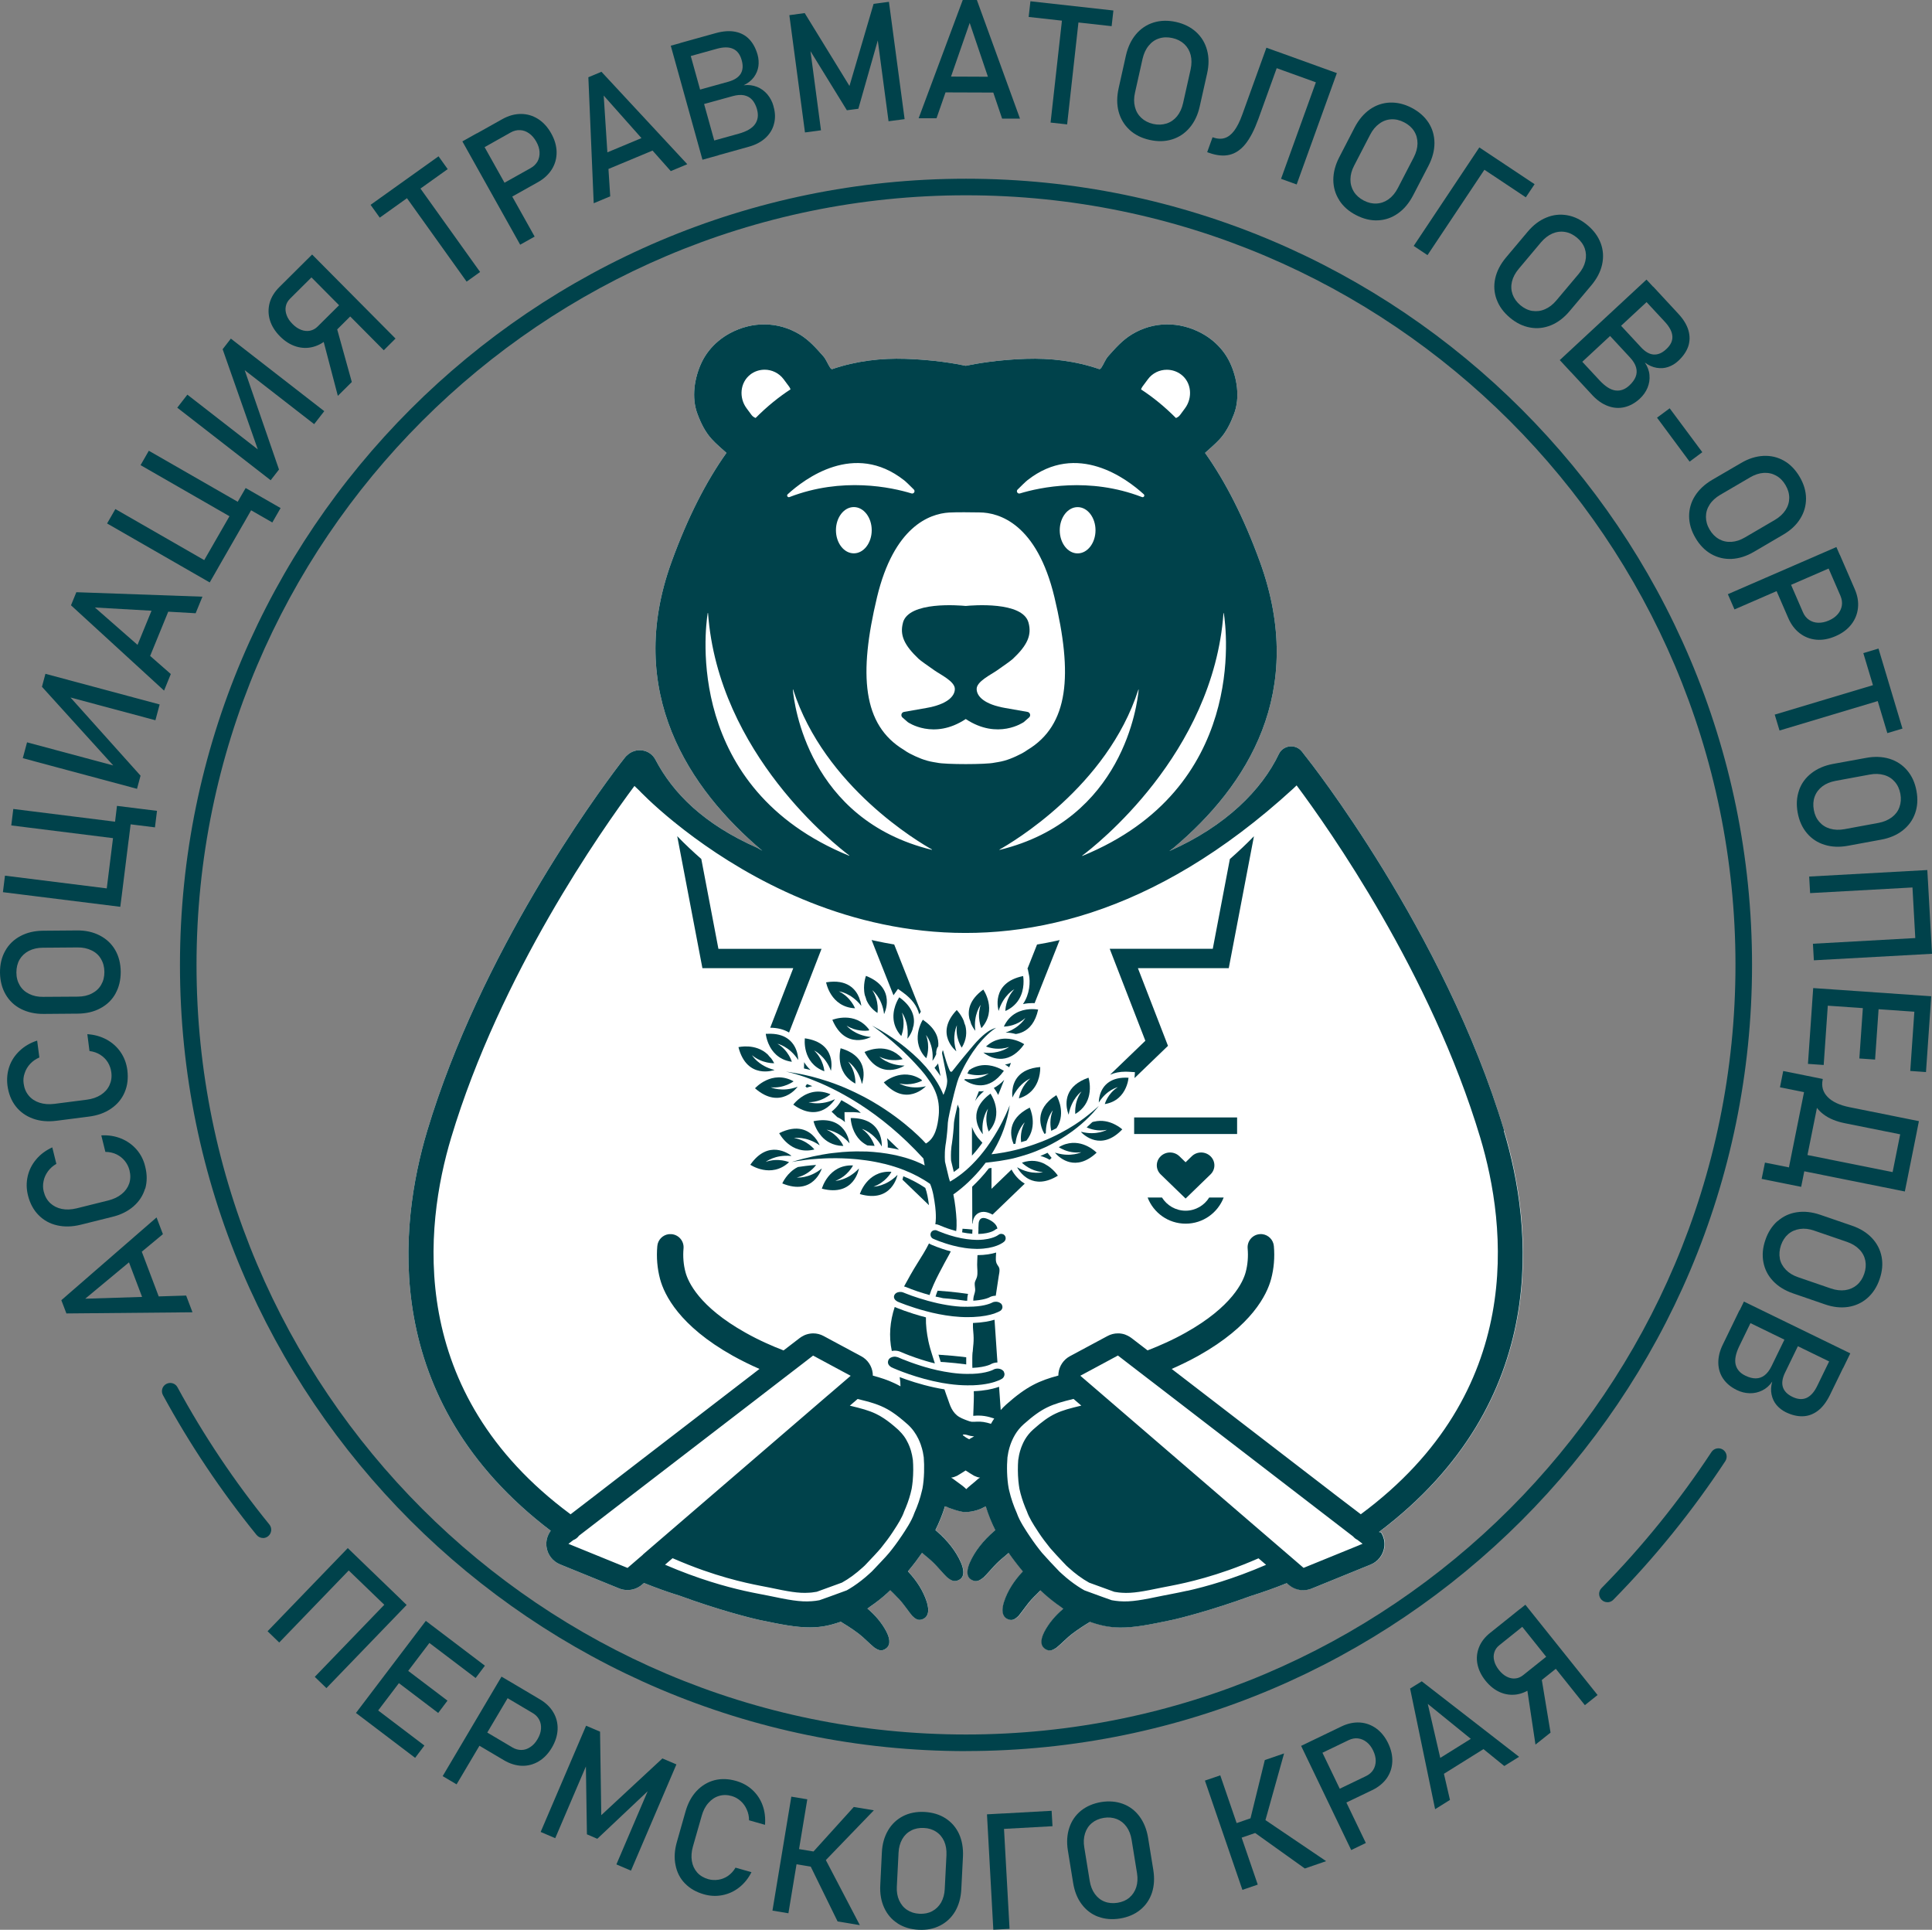 <?xml version="1.0" encoding="UTF-8"?> <svg xmlns="http://www.w3.org/2000/svg" id="_Слой_2" data-name="Слой 2" viewBox="0 0 349.98 349.52"><rect x="0" y="0" width="349.98" height="349.52" fill="#808080" stroke="none"/><defs><style> .cls-1 { fill: #fff; } .cls-2 { fill: none; } .cls-3 { fill: #00424b; } </style></defs><path class="cls-1" d="m272.48,204.78c-10.88-36.21-35.6-67.33-35.85-67.64,0-.01-.02-.02-.03-.03-.25-.33-.5-.66-.73-.95-1.13-1.47-3.41-1.25-4.21.42-3.07,6.43-9.54,13.02-19.83,17.57-.03.01.79-.6.81-.62,13.3-11.21,24.15-28.2,15.6-51.76-2.97-8.17-6.32-14.63-9.93-19.72,0-.02,0-.03,0-.04.9-.81,1.81-1.58,2.62-2.45,1.21-1.32,1.98-2.9,2.62-4.6,1.11-2.94.56-6.5-.74-9.27-.71-1.52-1.78-2.86-3.06-3.93-.65-.54-1.35-1.01-2.09-1.41-4.02-2.16-8.69-2.18-12.63.22-1.73,1.05-2.99,2.5-4.28,3.95-.54.61-.81,1.45-1.27,2.12-.06.08-.17.16-.29.23-4.45-1.53-8.94-2.02-13.3-1.88-5.08.16-9.06.87-10.94,1.26h-.01c-1.88-.4-5.86-1.1-10.94-1.26-4.36-.14-8.85.36-13.3,1.88-.12-.06-.23-.14-.29-.23-.46-.68-.74-1.51-1.27-2.12-1.29-1.45-2.55-2.9-4.28-3.95-3.94-2.39-8.61-2.38-12.63-.22-.74.4-1.44.87-2.09,1.41-1.28,1.07-2.35,2.41-3.06,3.93-1.3,2.77-1.85,6.33-.74,9.27.64,1.71,1.41,3.29,2.62,4.6.8.87,1.72,1.65,2.62,2.45,0,.02,0,.03,0,.04-3.61,5.08-6.96,11.54-9.93,19.72-8.55,23.55,3.15,41.11,16.45,52.32.03.02-.85-.5-.89-.52-9.75-4.3-15.31-9.93-18.48-15.98-1.02-1.95-3.61-2.26-5.13-.79-.12.1-.24.21-.34.34-.03.03-.33.42-.85,1.09-.02.03-.05.06-.07.09-.01.01-.02.03-.03.04-4.62,6.06-25.23,34.22-34.91,66.42-5.11,17.03-8.82,48.78,22.38,72.48-.02.02-.04.04-.06.05-.59.82-.86,1.84-.72,2.86.19,1.42,1.13,2.63,2.46,3.17l10.71,4.36c.49.2,1,.29,1.51.29.94,0,1.87-.33,2.61-.97l.37-.31c2.05.83,4.21,1.61,6.47,2.31,7.08,2.59,12.84,4.04,14.48,4.39,3.83.8,6.6,1.36,9.2,1.34,1.04-.01,2.06-.1,3.1-.33.49-.11.98-.24,1.46-.39.31-.09.63-.19.94-.3.47.28.93.58,1.39.87.62.4,1.23.82,1.82,1.27.98.74,1.93,1.78,2.86,2.53.5.33,1.08.7,1.73.4,1.31-.59,1.09-1.83.67-2.83-.07-.16-.14-.32-.22-.47-.85-1.62-2.06-3-3.43-4.16,0,0,0-.01,0-.02,1.21-.79,2.39-1.68,3.56-2.75.18-.16.38-.35.59-.55.44.41.85.84,1.26,1.27.11.12.24.23.35.35.68.73,1.3,1.65,1.93,2.46.14.18.29.37.43.54.43.41.94.88,1.63.7.63-.16.97-.51,1.14-.94.26-.67.1-1.55-.11-2.23-.66-2.07-1.86-3.88-3.3-5.43-.04-.05-.08-.1-.13-.15.09-.1.18-.23.27-.33.39-.47.78-.96,1.18-1.49.37-.49.74-1,1.11-1.53.22.17.42.36.64.54.37.31.74.6,1.09.93.62.56,1.21,1.24,1.8,1.89.33.37.66.73.99,1.05.49.4,1.08.85,1.79.65.97-.28,1.22-.96,1.17-1.7-.03-.53-.21-1.09-.41-1.56-1.01-2.32-2.71-4.29-4.63-5.92,0,0,0,0,0,0,.67-1.36,1.27-2.8,1.73-4.31.08.02.17.05.26.08.14.05.28.11.42.19.26.1.57.21.91.32.71.23,1.51.45,2.05.46.71,0,1.51-.14,2.27-.38.45-.15.87-.33,1.24-.54.08-.04.17-.08.24-.12.46,1.51,1.05,2.96,1.73,4.31,0,0,0,0,0,0-1.92,1.63-3.63,3.59-4.63,5.92-.2.47-.38,1.03-.41,1.56-.04.74.2,1.42,1.17,1.7.71.21,1.29-.25,1.79-.65.33-.32.66-.68.99-1.05.59-.65,1.18-1.33,1.8-1.89.35-.32.72-.62,1.09-.93.21-.18.42-.37.64-.54.37.54.74,1.04,1.11,1.53.4.53.79,1.02,1.18,1.49.09.11.18.23.27.33-.01.01-.02.02-.03.04-1.48,1.58-2.73,3.43-3.4,5.55-.21.68-.37,1.55-.11,2.23.17.43.51.78,1.14.94.69.17,1.2-.3,1.63-.7.15-.17.29-.35.43-.54.63-.81,1.26-1.73,1.93-2.46.32-.35.66-.67.99-1,.21-.21.41-.42.62-.62.21.2.42.39.59.55,1.16,1.06,2.35,1.95,3.56,2.74,0,0,0,.01,0,.02-1.37,1.16-2.58,2.54-3.43,4.16-.08.15-.15.31-.22.48-.42,1-.63,2.24.68,2.82.65.29,1.23-.08,1.73-.4.93-.75,1.88-1.79,2.86-2.53.58-.44,1.18-.85,1.78-1.25.47-.31.94-.6,1.43-.89.32.11.64.21.96.31.47.14.95.27,1.44.38,1.04.23,2.06.32,3.1.33,2.6.02,5.37-.54,9.2-1.34,1.65-.35,7.4-1.8,14.48-4.39,2.26-.71,4.42-1.48,6.47-2.31l.37.31c.74.64,1.67.97,2.61.97.51,0,1.02-.1,1.51-.29l10.71-4.36c1.33-.54,2.26-1.75,2.46-3.17.13-.94-.1-1.86-.59-2.64-.13-.02-.25-.05-.38-.08,31.47-23.72,27.76-55.59,22.63-72.66Z"></path><path class="cls-2" d="m196.16,154.96s0,.06.04.05c29.85-12.2,26.08-41.01,25.61-43.96,0-.04-.06-.03-.06,0-1.85,25.5-23.29,42.18-25.59,43.9Z"></path><ellipse class="cls-2" cx="195.34" cy="96.04" rx="3.24" ry="4.19"></ellipse><path class="cls-2" d="m206.39,124.92s-.05-.04-.06,0c-5.66,17.64-22.94,27.73-25.15,28.96-.03.02,0,.07.03.06,22.41-5.46,24.95-26.46,25.18-29.02Z"></path><path class="cls-2" d="m159.01,108.17c-3.35,14.01-2.64,23.14,4.89,27.66.32.23.66.44,1.01.63,1.39.72,2.79,1.33,4.33,1.57.22.03.44.07.66.11,1.45.34,8.91.34,10.36,0,.22-.04.44-.08.66-.11,1.54-.25,2.94-.85,4.33-1.57.36-.19.69-.4,1.01-.63,7.53-4.51,8.24-13.65,4.89-27.66-3.19-13.33-10.03-15.34-13.57-15.36-1.49,0-3.73-.09-5.49.02-3.62.21-10.02,2.62-13.07,15.34Zm15.95,1.58s0,0,0,0c1.16-.11,10.29-.89,11.37,3.01.63,2.28-.23,4.11-2.84,6.58-.33.31-1.66,1.25-2.87,2.09-1.13.79-3.68,1.99-3.68,3.35,0,1.35,1.42,2.8,5.17,3.45,1.89.33,3.2.56,4.04.71.48.09.64.69.28,1.01l-.96.84s0,0,0,0c-.03.02-4.68,3.29-10.49-.55-.01,0-.02,0-.03,0-5.81,3.84-10.46.56-10.49.55,0,0,0,0,0,0l-.96-.84c-.37-.32-.2-.92.28-1.01.83-.15,2.15-.39,4.04-.71,3.75-.65,5.17-2.09,5.17-3.45,0-1.35-2.55-2.56-3.68-3.35-1.21-.84-2.54-1.78-2.87-2.09-2.62-2.46-3.47-4.3-2.84-6.58,1.07-3.9,10.21-3.12,11.37-3.01Z"></path><path class="cls-2" d="m213.91,75.13l.88-1.19c1.4-1.9,1.18-4.65-.69-6.09-.78-.6-1.69-.88-2.61-.88-1.3,0-2.59.6-3.43,1.72l-1.01,1.36c-.11.15-.18.31-.24.48,2.15,1.4,4.26,3.11,6.32,5.18.3-.11.57-.3.77-.58Z"></path><path class="cls-2" d="m143.81,124.91s-.06-.03-.06,0c.23,2.55,2.77,23.55,25.18,29.02.04,0,.06-.04.03-.06-2.21-1.24-19.49-11.33-25.15-28.96Z"></path><path class="cls-2" d="m184.89,89.38c3.6-1.1,12.52-3.05,22.11.66.31.12.57-.28.32-.51-3.08-2.82-12.07-9.6-21.05-2.56-.37.29-1.13,1.04-1.8,1.71-.31.32,0,.83.42.71Z"></path><path class="cls-2" d="m143.15,90.04c9.59-3.7,18.51-1.75,22.11-.66.42.13.74-.39.42-.71-.67-.67-1.43-1.42-1.8-1.71-8.98-7.04-17.97-.25-21.05,2.56-.25.23,0,.63.32.51Z"></path><path class="cls-2" d="m136.23,75.13c.2.27.47.47.77.58,2.06-2.07,4.17-3.78,6.32-5.18-.05-.17-.13-.33-.24-.48l-1.01-1.36c-.83-1.13-2.12-1.72-3.43-1.72-.91,0-1.82.28-2.61.88-1.87,1.43-2.09,4.19-.69,6.09l.88,1.19Z"></path><path class="cls-2" d="m153.95,155.01s.07-.03.04-.05c-2.31-1.72-23.74-18.4-25.59-43.9,0-.04-.05-.04-.06,0-.47,2.94-4.23,31.76,25.61,43.96Z"></path><path class="cls-2" d="m158.05,96.04c0-2.31-1.45-4.19-3.24-4.19s-3.24,1.88-3.24,4.19,1.45,4.19,3.24,4.19,3.24-1.87,3.24-4.19Z"></path><path class="cls-3" d="m163.58,112.76c-.63,2.28.23,4.11,2.84,6.58.33.31,1.66,1.25,2.87,2.09,1.13.79,3.68,1.99,3.68,3.35,0,1.35-1.42,2.8-5.17,3.45-1.89.33-3.2.56-4.04.71-.48.09-.64.69-.28,1.01l.96.84s0,0,0,0c.03.02,4.68,3.29,10.49-.55.01,0,.02,0,.03,0,5.81,3.84,10.46.56,10.49.55,0,0,0,0,0,0l.96-.84c.37-.32.2-.92-.28-1.01-.83-.15-2.15-.39-4.04-.71-3.75-.65-5.17-2.09-5.17-3.45,0-1.35,2.55-2.56,3.68-3.35,1.21-.84,2.54-1.78,2.87-2.09,2.62-2.46,3.47-4.3,2.84-6.58-1.07-3.9-10.21-3.12-11.37-3.01,0,0,0,0,0,0-1.16-.11-10.29-.89-11.37,3.01Z"></path><path class="cls-3" d="m122.34,148.94v.05c.05.03.1.07.14.11-.05-.05-.1-.1-.14-.15Z"></path><path class="cls-3" d="m174.99,317.16c-78.52,0-142.39-63.88-142.39-142.39S96.47,32.37,174.99,32.37s142.39,63.88,142.39,142.39-63.88,142.39-142.39,142.39Zm0-281.79c-76.86,0-139.39,62.53-139.39,139.39s62.53,139.39,139.39,139.39,139.39-62.53,139.39-139.39S251.85,35.37,174.99,35.37Z"></path><g><g><path class="cls-3" d="m63,280.39l2.11,2.04-14.53,15.06-2.11-2.04,14.53-15.06Zm1.31,1.27l8.36,8.06-1.94,2.01-8.36-8.06,1.94-2.01Zm7.24,6.99l2.11,2.04-14.53,15.06-2.11-2.04,14.53-15.06Z"></path><path class="cls-3" d="m77.14,293.57l2.33,1.78-12.65,16.67-2.34-1.77,12.65-16.67Zm1.13.86l9.57,7.26-1.68,2.23-9.58-7.26,1.69-2.23Zm-5.52,7.29l8.31,6.3-1.68,2.23-8.32-6.31,1.69-2.22Zm-5.44,7.17l9.57,7.26-1.68,2.23-9.58-7.27,1.69-2.22Z"></path><path class="cls-3" d="m90.85,303.67l2.53,1.5-10.67,18.01-2.52-1.49,10.66-18.02Zm-3.81,9.4l5.76,3.41c.55.33,1.1.48,1.66.47.56,0,1.1-.18,1.61-.53.51-.33.94-.8,1.3-1.42.37-.62.58-1.23.63-1.83.05-.61-.05-1.16-.31-1.67-.26-.51-.66-.92-1.2-1.24l-5.76-3.41,1.43-2.41,5.67,3.36c1.07.64,1.88,1.43,2.42,2.36.55.94.8,1.96.76,3.07-.05,1.1-.39,2.2-1.04,3.3-.65,1.1-1.45,1.93-2.39,2.49-.94.56-1.96.83-3.04.8-1.08-.04-2.17-.37-3.24-1l-5.68-3.36,1.42-2.4Z"></path><path class="cls-3" d="m120,318.49l2.53,1.08-8.23,19.24-2.64-1.13,6.16-14.41-.22.9-9.4,8.87-1.88-.81-.19-12.65.61-1.06-6.16,14.41-2.64-1.13,8.23-19.24,2.53,1.08.22,15.12,11.08-10.28Z"></path><path class="cls-3" d="m124.07,341.12c-.89-.92-1.45-2.03-1.7-3.33-.27-1.3-.18-2.69.25-4.19l1.57-5.53c.43-1.49,1.09-2.72,2-3.69.92-.97,1.98-1.61,3.21-1.94,1.23-.32,2.55-.28,3.94.12,1.15.33,2.15.88,2.98,1.65.82.77,1.44,1.7,1.83,2.78s.53,2.26.43,3.52l-2.89-.82c0-.68-.13-1.32-.41-1.94-.26-.61-.64-1.13-1.11-1.55-.48-.43-1.02-.73-1.6-.9-.83-.24-1.6-.24-2.33-.02-.73.22-1.37.65-1.91,1.27-.55.61-.96,1.4-1.22,2.35l-1.58,5.52c-.27.94-.33,1.83-.2,2.64s.46,1.51.96,2.08c.51.57,1.17.97,2,1.21.59.17,1.21.2,1.82.11.62-.09,1.21-.32,1.76-.69.54-.38,1.01-.88,1.37-1.5l2.89.82c-.57,1.13-1.31,2.04-2.22,2.76s-1.93,1.18-3.04,1.4-2.24.17-3.38-.16c-1.39-.4-2.53-1.05-3.41-1.97Z"></path><path class="cls-3" d="m143.35,325.41l2.89.48-3.42,20.64-2.89-.48,3.42-20.65Zm3.78,10.19l7.53-8.32,3.64.6-10.13,10.5-1.04-2.78Zm-3.87-.94l6.47,1.07-.46,2.75-6.46-1.07.45-2.75Zm3.49,3.19l2.79-1.07,6.22,11.9-4.03-.67-4.98-10.16Z"></path><path class="cls-3" d="m162.61,348.36c-1.08-.69-1.89-1.63-2.44-2.83-.55-1.19-.79-2.56-.71-4.09l.29-5.92c.07-1.53.45-2.86,1.12-4,.66-1.14,1.58-1.99,2.71-2.58,1.14-.58,2.44-.84,3.9-.76,1.45.08,2.72.46,3.8,1.15,1.08.7,1.9,1.64,2.45,2.83.54,1.2.78,2.56.71,4.09l-.3,5.93c-.08,1.53-.45,2.86-1.11,4-.67,1.13-1.58,1.99-2.72,2.57-1.14.59-2.44.85-3.9.77-1.46-.07-2.72-.46-3.81-1.15Zm6.26-2.21c.67-.36,1.21-.88,1.61-1.57.39-.7.62-1.52.66-2.45l.31-6.12c.04-.94-.09-1.78-.41-2.51-.33-.73-.8-1.31-1.45-1.73-.63-.42-1.39-.66-2.24-.69-.87-.04-1.64.11-2.31.47-.68.35-1.22.88-1.61,1.57s-.61,1.51-.66,2.45l-.31,6.12c-.05.94.09,1.78.42,2.5.33.73.8,1.31,1.44,1.73s1.39.66,2.25.7c.87.04,1.63-.11,2.31-.47Z"></path><path class="cls-3" d="m178.79,328.61l2.93-.16,1.16,20.9-2.94.16-1.15-20.9Zm1.44-.07l10.27-.57.16,2.79-10.27.57-.16-2.79Z"></path><path class="cls-3" d="m198.94,347.16c-1.21-.45-2.2-1.21-2.99-2.26-.79-1.05-1.3-2.33-1.55-3.86l-.95-5.85c-.25-1.51-.16-2.9.25-4.14.41-1.25,1.12-2.28,2.11-3.09,1-.8,2.21-1.32,3.65-1.57,1.44-.23,2.76-.12,3.97.33,1.2.45,2.19,1.2,2.98,2.26.79,1.05,1.3,2.33,1.56,3.85l.95,5.85c.24,1.52.16,2.9-.25,4.15-.42,1.25-1.13,2.28-2.12,3.08-.99.81-2.21,1.33-3.65,1.57-1.44.23-2.76.12-3.96-.33Zm5.65-3.47c.58-.49.99-1.12,1.24-1.88.24-.77.29-1.61.14-2.54l-.98-6.05c-.15-.93-.46-1.72-.93-2.37-.47-.65-1.06-1.11-1.77-1.39-.71-.27-1.49-.35-2.35-.21-.85.14-1.57.46-2.15.94-.59.49-1,1.12-1.24,1.89-.24.76-.29,1.61-.13,2.54l.98,6.04c.15.93.46,1.72.93,2.37.47.65,1.06,1.12,1.77,1.39.71.28,1.49.34,2.35.21.85-.14,1.57-.45,2.16-.94Z"></path><path class="cls-3" d="m218.27,322.5l2.78-.95,6.79,19.79-2.78.95-6.79-19.79Zm8.17,7.18l2.68-10.9,3.49-1.2-3.93,14.06-2.24-1.96Zm-3.86,1.01l6.19-2.13.91,2.64-6.2,2.13-.91-2.64Zm4.58,1.15l1.95-2.27,11.12,7.52-3.86,1.33-9.21-6.58Z"></path><path class="cls-3" d="m235.7,316.21l2.65-1.27,9.07,18.86-2.65,1.28-9.07-18.86Zm5.71,8.38l6.03-2.9c.57-.27,1.01-.65,1.31-1.12.3-.48.45-1.02.46-1.63,0-.61-.15-1.23-.46-1.87-.31-.65-.7-1.17-1.18-1.54-.48-.38-1-.6-1.56-.67-.57-.07-1.13.04-1.7.31l-6.03,2.9-1.21-2.52,5.94-2.86c1.12-.54,2.23-.77,3.32-.71,1.09.07,2.07.43,2.97,1.07.89.65,1.62,1.55,2.17,2.7.55,1.15.8,2.28.74,3.37-.05,1.09-.39,2.08-1.01,2.97-.63.88-1.51,1.6-2.63,2.14l-5.95,2.85-1.21-2.51Z"></path><path class="cls-3" d="m255.42,305.84l2.13-1.32,17.63,13.67-2.68,1.67-13.86-11.25,4.02,17.39-2.69,1.68-4.53-21.84Zm3.64,13.7l9.34-5.83,1.48,2.37-9.34,5.83-1.48-2.37Z"></path><path class="cls-3" d="m274.03,292.48l2.29-1.83,13.08,16.35-2.3,1.84-13.07-16.35Zm.77,14.41c-1.04.16-2.05.04-3.04-.38-.99-.43-1.87-1.12-2.66-2.1-.78-.97-1.26-1.98-1.47-3.04-.2-1.05-.09-2.06.3-3.04.39-.97,1.06-1.84,2.01-2.59l5.37-4.3,1.74,2.17-5.46,4.38c-.44.35-.74.78-.89,1.27-.16.49-.17,1.01-.02,1.57.14.56.43,1.11.86,1.65s.9.94,1.41,1.2c.51.26,1.02.37,1.54.32.51-.04.99-.25,1.42-.59l5.47-4.37,1.75,2.18-5.38,4.29c-.93.75-1.92,1.21-2.96,1.38Zm1.68-2.03l2.7-1.31,1.7,10.26-2.73,2.17-1.67-11.12Z"></path></g><g><path class="cls-3" d="m12.03,237.89l-.92-2.4,17.25-14.99,1.15,3.03-14.07,11.69,18.28-.57,1.15,3.03-22.85.21Zm14.49-.93l-4-10.55,2.67-1.01,3.99,10.54-2.67,1.02Z"></path><path class="cls-3" d="m26.28,215.27c-.37,1.25-1.06,2.32-2.09,3.22-1.02.89-2.3,1.53-3.86,1.91l-5.7,1.42c-1.54.38-2.97.42-4.3.11-1.32-.3-2.44-.93-3.35-1.86-.92-.93-1.55-2.12-1.91-3.55-.3-1.2-.31-2.36-.05-3.49.26-1.13.77-2.14,1.54-3.05.76-.91,1.74-1.63,2.91-2.17l.74,2.99c-.61.34-1.11.79-1.52,1.34-.4.55-.67,1.14-.8,1.79-.13.64-.13,1.27.03,1.88.21.85.6,1.55,1.17,2.09.57.53,1.27.89,2.09,1.06s1.73.13,2.72-.11l5.7-1.42c.97-.24,1.79-.63,2.45-1.17s1.11-1.18,1.36-1.91c.24-.74.26-1.53.05-2.38-.16-.62-.43-1.18-.83-1.68-.4-.5-.89-.9-1.51-1.21-.61-.29-1.29-.45-2.03-.45l-.74-2.99c1.29-.07,2.48.12,3.59.57,1.1.45,2.03,1.11,2.79,1.98.76.87,1.29,1.9,1.57,3.09.37,1.44.36,2.79,0,4.04Z"></path><path class="cls-3" d="m22.58,197.84c-.51,1.19-1.32,2.17-2.44,2.94-1.12.78-2.47,1.26-4.05,1.46l-5.84.75c-1.58.2-3.01.08-4.29-.39s-2.32-1.21-3.12-2.24c-.8-1.03-1.29-2.28-1.49-3.76-.15-1.21-.03-2.37.35-3.46s1.02-2.04,1.89-2.85c.86-.81,1.91-1.42,3.14-1.82l.4,3.06c-.64.27-1.19.65-1.66,1.15-.46.5-.8,1.06-1,1.69-.22.62-.28,1.24-.19,1.86.11.87.42,1.6.92,2.2.5.6,1.15,1.03,1.95,1.29s1.71.34,2.71.21l5.84-.75c1-.13,1.85-.42,2.57-.88.71-.46,1.23-1.04,1.56-1.75s.45-1.49.33-2.36c-.08-.63-.29-1.22-.62-1.77-.34-.55-.79-1-1.36-1.37-.57-.37-1.23-.59-1.97-.69l-.39-3.05c1.29.08,2.45.41,3.5.98,1.04.57,1.89,1.33,2.54,2.29.65.95,1.05,2.03,1.21,3.24.18,1.47.03,2.81-.49,4.01Z"></path><path class="cls-3" d="m20.93,179.95c-.64,1.15-1.56,2.04-2.75,2.67-1.18.64-2.57.96-4.14.97l-6.08.05c-1.57.02-2.95-.29-4.16-.9-1.2-.61-2.12-1.49-2.78-2.63S.02,177.65,0,176.16c-.01-1.49.3-2.81.95-3.95.64-1.15,1.56-2.04,2.75-2.67,1.19-.64,2.57-.96,4.14-.97l6.08-.05c1.57-.02,2.95.29,4.15.91,1.2.62,2.13,1.49,2.79,2.62.66,1.14.99,2.45,1.01,3.95,0,1.49-.31,2.81-.95,3.95Zm-2.63-6.27c-.4-.67-.96-1.19-1.7-1.54-.74-.37-1.59-.55-2.55-.54l-6.28.05c-.96,0-1.81.2-2.54.57-.73.38-1.29.91-1.68,1.57-.39.68-.58,1.46-.58,2.35s.21,1.66.61,2.33c.4.68.97,1.19,1.71,1.55.74.37,1.59.55,2.54.53l6.29-.04c.96-.01,1.81-.2,2.53-.58.73-.37,1.3-.9,1.68-1.57.39-.67.59-1.45.58-2.34-.01-.88-.21-1.66-.62-2.33Z"></path><path class="cls-3" d="m2.04,149.51l.37-2.99,21.27,2.66-.37,2.98-21.27-2.66Zm18.79-.57l.36-2.98,7.25.9-.37,2.99-7.24-.9ZM.53,161.59l.37-2.99,21.27,2.66-.38,2.98-21.27-2.65Zm18.67.44l1.76-14.14,2.83.36-1.76,14.14-2.84-.35Z"></path><path class="cls-3" d="m28.15,130.45l-16.28-4.36.47-.24,13.12,14.64-.64,2.38-20.69-5.55.77-2.87,16.52,4.43-.46.25-13.36-14.74.63-2.35,20.69,5.55-.77,2.87Z"></path><path class="cls-3" d="m12.86,109.63l.97-2.37,22.84.81-1.23,3-18.25-1.04,13.75,12.05-1.22,3-16.85-15.44Zm11.22,9.2l4.28-10.44,2.65,1.09-4.27,10.44-2.65-1.09Z"></path><path class="cls-3" d="m25.46,84.25l1.5-2.61,18.59,10.67-1.49,2.62-18.59-10.68Zm-6.06,10.56l1.5-2.61,18.59,10.68-1.5,2.61-18.59-10.68Zm23.6-3.82l1.5-2.6,6.33,3.63-1.5,2.61-6.34-3.64Zm-6.57,11.44l7.11-12.36,2.48,1.43-7.1,12.36-2.48-1.42Z"></path><path class="cls-3" d="m56.91,76.82l-13.3-10.33.51-.04,6.42,18.59-1.51,1.94-16.92-13.14,1.83-2.36,13.5,10.49-.52.05-6.59-18.77,1.49-1.92,16.92,13.14-1.83,2.35Z"></path><path class="cls-3" d="m54.41,48.22l2.13-2.12,15.11,15.22-2.13,2.12-15.11-15.22Zm2.37,14.59c-1.03.29-2.08.27-3.13-.05s-2.03-.94-2.93-1.84c-.9-.91-1.51-1.89-1.83-2.94-.31-1.05-.32-2.09-.04-3.13.29-1.04.88-1.99,1.76-2.86l5-4.97,2.01,2.03-5.08,5.05c-.41.41-.67.87-.77,1.4-.1.51-.05,1.04.16,1.6.2.55.55,1.07,1.05,1.57.5.51,1.02.86,1.57,1.07.54.21,1.08.26,1.6.16.52-.11.98-.35,1.39-.76l5.09-5.05,2.01,2.03-4.99,4.97c-.87.86-1.83,1.44-2.87,1.72Zm1.5-2.25l2.6-1.63,2.85,10.26-2.53,2.51-2.92-11.14Z"></path><path class="cls-3" d="m67.13,37.1l12.31-8.79,1.66,2.32-12.31,8.79-1.66-2.32Zm5.95-2.1l2.44-1.75,11.45,16.01-2.44,1.75-11.45-16.01Z"></path><path class="cls-3" d="m83.76,25.61l2.62-1.47,10.47,18.71-2.62,1.47-10.47-18.71Zm6.36,8.2l5.98-3.35c.57-.31.99-.73,1.28-1.23.27-.51.39-1.07.36-1.69s-.23-1.24-.59-1.88c-.36-.64-.79-1.15-1.3-1.5-.51-.37-1.05-.56-1.63-.59s-1.16.11-1.72.43l-5.98,3.36-1.4-2.49,5.89-3.3c1.12-.62,2.23-.93,3.35-.93,1.11,0,2.15.3,3.1.9.96.61,1.75,1.48,2.39,2.62.64,1.14.96,2.27.98,3.39.01,1.12-.27,2.16-.86,3.11-.59.94-1.43,1.73-2.55,2.35l-5.89,3.3-1.4-2.5Z"></path><path class="cls-3" d="m106.59,13.99l2.36-.99,15.55,16.74-2.99,1.25-12.15-13.68,1.18,18.25-2.99,1.25-.97-22.83Zm1.41,14.45l10.41-4.35,1.1,2.64-10.41,4.34-1.1-2.64Z"></path><path class="cls-3" d="m121.51,8.28l2.88-.8,5.74,20.65-2.88.8-5.74-20.65Zm6.7,17.49l5.59-1.55c1.47-.41,2.46-.99,2.98-1.74s.64-1.62.36-2.64v-.04c-.21-.7-.49-1.27-.87-1.7-.38-.44-.88-.71-1.47-.84-.59-.12-1.3-.07-2.11.16l-6.31,1.74-.73-2.61,6.3-1.75c1.07-.3,1.81-.78,2.22-1.43.4-.65.47-1.47.19-2.46-.28-1.03-.8-1.72-1.55-2.06-.75-.35-1.73-.35-2.94-.02l-5.9,1.64-.75-2.68,6.43-1.79c1.34-.37,2.52-.45,3.54-.25s1.88.66,2.55,1.37c.67.71,1.17,1.64,1.5,2.8.19.7.24,1.42.14,2.11s-.38,1.35-.81,1.94c-.44.6-1.06,1.09-1.85,1.47.86-.11,1.67,0,2.41.29.73.29,1.36.75,1.88,1.36.51.62.89,1.32,1.11,2.14v.04c.33,1.12.36,2.18.09,3.16-.24.99-.78,1.85-1.56,2.57-.79.72-1.8,1.25-3.02,1.58l-6.67,1.86-.75-2.68Z"></path><path class="cls-3" d="m158.24.7l2.79-.37,2.84,21.25-2.91.38-2.12-15.91.27.92-3.62,12.73-2.08.27-6.8-11.04v-1.24s2.11,15.91,2.11,15.91l-2.9.39-2.83-21.24,2.78-.38,8.11,13.2,4.37-14.87Z"></path><path class="cls-3" d="m174.4,0h2.56s7.81,21.48,7.81,21.48h-3.24s-5.87-17.33-5.87-17.33l-6.01,17.27h-3.24s7.99-21.42,7.99-21.42Zm-4.32,13.86l11.28.05v2.86s-11.29-.04-11.29-.04l.02-2.86Z"></path><path class="cls-3" d="m186.66.23l15.03,1.67-.32,2.84-15.03-1.67.32-2.84Zm5.83,2.41l2.99.34-2.17,19.55-3-.33,2.18-19.56Z"></path><path class="cls-3" d="m204.62,23.52c-.97-.89-1.62-1.98-1.98-3.29-.35-1.3-.34-2.72,0-4.25l1.32-5.93c.35-1.53.96-2.82,1.82-3.84s1.93-1.74,3.19-2.13,2.61-.42,4.07-.1c1.46.33,2.67.94,3.64,1.82.97.89,1.63,1.98,1.98,3.29.35,1.3.35,2.72,0,4.25l-1.33,5.93c-.34,1.54-.95,2.82-1.82,3.85-.87,1.03-1.93,1.74-3.19,2.13s-2.61.42-4.07.09c-1.45-.32-2.67-.93-3.64-1.82Zm6.7-1.15c.75-.24,1.38-.68,1.9-1.31.51-.63.88-1.42,1.09-2.36l1.37-6.12c.2-.95.21-1.81.01-2.61-.2-.79-.59-1.45-1.16-1.99-.57-.53-1.29-.9-2.15-1.09-.87-.19-1.67-.17-2.41.07-.75.24-1.38.68-1.89,1.32-.52.62-.88,1.42-1.1,2.35l-1.37,6.13c-.22.94-.22,1.81-.02,2.6.2.8.59,1.46,1.16,1.99.58.54,1.29.9,2.15,1.1.87.19,1.66.16,2.41-.08Z"></path><path class="cls-3" d="m219.65,24.86c.81.29,1.54.35,2.18.15.64-.19,1.22-.64,1.75-1.34.52-.7,1.02-1.68,1.47-2.95l4.36-12.08,2.83,1.03-4.3,11.91c-.71,1.94-1.48,3.44-2.33,4.5-.85,1.05-1.82,1.71-2.9,1.96-1.08.26-2.33.13-3.75-.38l-.28-.1.97-2.69Zm11.52-15.59l9.67,3.49-.97,2.69-9.67-3.49.97-2.69Zm8.17,2.95l2.83,1.02-7.28,20.17-2.83-1.02,7.28-20.17Z"></path><path class="cls-3" d="m242.61,36.26c-.72-1.11-1.07-2.34-1.08-3.68,0-1.34.36-2.72,1.08-4.11l2.79-5.4c.73-1.39,1.64-2.47,2.74-3.25,1.1-.77,2.31-1.18,3.62-1.24,1.32-.05,2.64.26,3.96.95,1.33.69,2.34,1.59,3.06,2.69.71,1.11,1.06,2.33,1.07,3.68,0,1.35-.36,2.72-1.08,4.12l-2.8,5.39c-.73,1.39-1.64,2.48-2.74,3.25-1.1.78-2.31,1.19-3.62,1.25-1.31.06-2.63-.26-3.96-.95-1.32-.68-2.34-1.58-3.05-2.69Zm6.77.6c.78-.04,1.5-.3,2.17-.78.66-.48,1.22-1.15,1.66-2l2.89-5.58c.44-.86.67-1.69.68-2.51,0-.82-.19-1.56-.61-2.23-.41-.66-1.01-1.19-1.8-1.6-.79-.41-1.57-.59-2.35-.55-.78.04-1.5.3-2.16.79-.66.48-1.22,1.14-1.66,2l-2.89,5.58c-.45.85-.67,1.68-.68,2.5s.2,1.57.61,2.23c.42.67,1.02,1.2,1.8,1.61.79.41,1.57.59,2.35.54Z"></path><path class="cls-3" d="m267.98,26.7l2.5,1.67-11.89,17.84-2.5-1.67,11.89-17.84Zm1.23.82l8.78,5.84-1.59,2.38-8.77-5.84,1.58-2.38Z"></path><path class="cls-3" d="m271.11,54.24c-.45-1.23-.54-2.51-.25-3.82.29-1.32.94-2.57,1.95-3.78l3.91-4.65c1.01-1.21,2.14-2.07,3.39-2.58,1.25-.52,2.51-.65,3.81-.42,1.29.23,2.51.83,3.66,1.8,1.15.96,1.94,2.05,2.4,3.29.45,1.23.53,2.5.24,3.83-.29,1.32-.95,2.57-1.96,3.78l-3.91,4.64c-1.01,1.21-2.14,2.07-3.38,2.58-1.25.51-2.52.65-3.81.41-1.29-.23-2.51-.83-3.65-1.79-1.14-.96-1.95-2.06-2.39-3.29Zm6.47,2.07c.77.12,1.53.03,2.29-.3.75-.32,1.44-.85,2.06-1.59l4.04-4.8c.62-.74,1.03-1.51,1.21-2.31.19-.79.15-1.57-.1-2.3-.26-.74-.73-1.39-1.41-1.96-.68-.56-1.4-.92-2.17-1.04-.77-.13-1.53-.03-2.29.29-.75.33-1.43.86-2.06,1.59l-4.04,4.81c-.62.74-1.03,1.51-1.22,2.3-.19.8-.15,1.57.11,2.31.26.73.73,1.39,1.4,1.96.68.57,1.4.92,2.18,1.05Z"></path><path class="cls-3" d="m298.26,50.64l2.04,2.2-15.71,14.58-2.04-2.2,15.71-14.58Zm-12.47,13.98l3.95,4.25c1.04,1.12,2.01,1.74,2.9,1.85.9.12,1.73-.18,2.51-.9l.03-.03c.53-.5.91-1.01,1.12-1.55.21-.54.24-1.09.08-1.68-.16-.59-.53-1.19-1.1-1.81l-4.45-4.8,1.99-1.85,4.46,4.81c.75.81,1.51,1.25,2.28,1.3s1.52-.26,2.27-.96c.79-.72,1.17-1.49,1.12-2.32-.04-.82-.49-1.69-1.34-2.62l-4.17-4.49,2.04-1.9,4.54,4.9c.94,1.01,1.55,2.02,1.84,3.02.29,1.01.27,1.97-.04,2.91-.32.92-.92,1.79-1.8,2.61-.54.5-1.14.87-1.81,1.1-.66.23-1.36.28-2.1.16-.73-.12-1.45-.44-2.15-.96.49.72.78,1.48.84,2.26.08.8-.05,1.56-.35,2.31-.31.74-.77,1.39-1.39,1.97l-.03.03c-.85.78-1.78,1.29-2.77,1.52-.99.23-2,.16-3-.22-1-.37-1.93-1.02-2.79-1.94l-4.71-5.08,2.04-1.89Z"></path><path class="cls-3" d="m308.37,81.9l-2.3,1.71-5.9-7.96,2.29-1.7,5.91,7.95Z"></path><path class="cls-3" d="m305.98,93.51c0-1.31.34-2.54,1.06-3.68.72-1.14,1.75-2.11,3.1-2.91l5.25-3.06c1.35-.8,2.71-1.22,4.05-1.29,1.35-.06,2.59.23,3.73.88,1.14.65,2.08,1.63,2.84,2.92s1.14,2.59,1.15,3.91c0,1.31-.34,2.54-1.06,3.68-.71,1.15-1.75,2.11-3.11,2.9l-5.24,3.07c-1.36.8-2.71,1.23-4.05,1.3-1.35.06-2.59-.24-3.73-.89-1.14-.65-2.09-1.63-2.84-2.92-.76-1.29-1.14-2.59-1.15-3.91Zm5.4,4.13c.69.38,1.44.55,2.26.5.82-.05,1.64-.32,2.47-.81l5.42-3.17c.83-.49,1.46-1.08,1.91-1.76.45-.69.67-1.43.68-2.21,0-.79-.22-1.56-.67-2.32-.44-.76-1.01-1.34-1.7-1.72-.68-.38-1.43-.55-2.25-.5-.82.05-1.64.32-2.47.81l-5.42,3.17c-.83.49-1.47,1.07-1.91,1.76-.45.69-.67,1.43-.67,2.21,0,.78.21,1.55.66,2.31.45.77,1.01,1.34,1.69,1.72Z"></path><path class="cls-3" d="m332.66,99.08l1.2,2.76-19.66,8.54-1.2-2.76,19.66-8.54Zm-8.79,5.51l2.73,6.29c.26.6.62,1.06,1.11,1.39.47.32,1.02.5,1.64.52.62.02,1.26-.11,1.93-.4.68-.29,1.22-.67,1.63-1.15.4-.47.65-.99.74-1.57.09-.57,0-1.15-.25-1.75l-2.73-6.29,2.62-1.14,2.69,6.2c.51,1.17.71,2.31.59,3.42-.12,1.11-.52,2.11-1.22,3-.69.89-1.64,1.59-2.84,2.11-1.2.52-2.35.74-3.48.64-1.12-.1-2.12-.49-3-1.16-.89-.68-1.59-1.61-2.09-2.77l-2.69-6.2,2.62-1.14Z"></path><path class="cls-3" d="m340.29,117.48l4.34,14.48-2.74.82-4.35-14.49,2.74-.82Zm.06,6.3l.86,2.88-18.85,5.65-.87-2.88,18.85-5.65Z"></path><path class="cls-3" d="m325.89,143.14c.43-1.24,1.18-2.27,2.25-3.1,1.06-.83,2.37-1.39,3.91-1.68l5.98-1.09c1.54-.29,2.96-.23,4.25.16,1.29.4,2.35,1.1,3.21,2.11.85,1,1.41,2.23,1.68,3.71.27,1.47.19,2.82-.25,4.06-.44,1.24-1.19,2.27-2.25,3.1-1.06.83-2.37,1.39-3.92,1.67l-5.97,1.1c-1.55.29-2.96.23-4.25-.17-1.28-.39-2.36-1.1-3.2-2.1-.85-1-1.41-2.24-1.68-3.71-.27-1.47-.19-2.82.25-4.06Zm3.68,5.72c.51.59,1.16,1,1.94,1.23.79.23,1.66.26,2.61.09l6.18-1.14c.95-.18,1.74-.52,2.4-1.01.65-.49,1.12-1.1,1.38-1.84.27-.74.33-1.54.17-2.41-.16-.87-.5-1.6-1.01-2.18-.52-.6-1.16-1.01-1.95-1.23-.79-.23-1.65-.26-2.6-.08l-6.18,1.14c-.95.18-1.75.51-2.4,1-.65.5-1.11,1.11-1.38,1.85-.27.73-.32,1.54-.16,2.41.15.86.49,1.59,1.01,2.19Z"></path><path class="cls-3" d="m349.13,157.58l.17,3-21.4,1.18-.17-3,21.4-1.18Zm.11,1.87l.66,11.88-2.86.16-.66-11.88,2.86-.15Zm.57,10.29l.17,3.01-21.4,1.18-.17-3,21.41-1.19Z"></path><path class="cls-3" d="m349.84,180.43l-.2,3.01-21.39-1.49.21-2.99,21.38,1.48Zm-18.63.17l-.85,12.29-2.85-.2.85-12.28,2.85.19Zm9.2.65l-.74,10.66-2.85-.2.74-10.67,2.86.2Zm9.33.64l-.85,12.28-2.85-.2.85-12.28,2.85.2Z"></path><path class="cls-3" d="m330.19,195.42l-.59,2.95-7.16-1.44.59-2.95,7.16,1.44Zm0,0l-3.66,18.22-2.8-.55,3.66-18.23,2.8.57Zm0,.01l-.02.13c-.24,1.22.05,2.25.91,3.13.85.87,2.16,1.48,3.94,1.84l12.59,2.53-.59,2.95-12.85-2.58c-1.54-.31-2.81-.83-3.79-1.56-.99-.73-1.67-1.63-2.05-2.72-.37-1.09-.43-2.31-.15-3.68l.08-.42,1.94.39Zm-3.32,16.58l-.59,2.95-7.16-1.44.6-2.95,7.15,1.43Zm18.78.84l-.59,2.95-21.02-4.22.59-2.94,21.02,4.21Zm1.6-7.96l-1.91,9.53-2.81-.56,1.91-9.53,2.8.56Z"></path><path class="cls-3" d="m322.02,221.17c.99-.87,2.14-1.41,3.48-1.61,1.33-.2,2.74-.05,4.23.46l5.74,1.97c1.5.51,2.7,1.26,3.62,2.23s1.51,2.11,1.76,3.4c.25,1.29.13,2.64-.36,4.06-.48,1.41-1.22,2.55-2.21,3.42-.99.87-2.15,1.4-3.48,1.61-1.34.2-2.74.05-4.23-.47l-5.75-1.98c-1.48-.51-2.69-1.25-3.62-2.23-.93-.98-1.51-2.11-1.76-3.41-.25-1.29-.13-2.64.36-4.05.48-1.41,1.22-2.55,2.21-3.42Zm.39,6.78c.15.76.53,1.44,1.1,2.03s1.31,1.04,2.22,1.35l5.94,2.04c.91.31,1.77.41,2.59.3.82-.12,1.52-.43,2.11-.93.6-.51,1.04-1.18,1.33-2.02s.35-1.64.2-2.41c-.16-.77-.52-1.45-1.1-2.03-.57-.59-1.32-1.04-2.22-1.35l-5.94-2.04c-.91-.32-1.78-.42-2.59-.3s-1.51.42-2.11.93c-.59.51-1.03,1.18-1.32,2.02-.28.84-.35,1.64-.2,2.41Z"></path><path class="cls-3" d="m335.18,245.12l-1.31,2.69-19.27-9.38,1.31-2.69,19.27,9.38Zm-17.55-6.58l-2.54,5.23c-.67,1.37-.89,2.5-.68,3.38.22.88.8,1.55,1.74,2l.04.02c.66.32,1.27.48,1.85.48s1.11-.18,1.59-.54c.49-.37.92-.92,1.29-1.69l2.86-5.88,2.44,1.18-2.86,5.89c-.49,1-.62,1.87-.4,2.6.23.74.8,1.33,1.72,1.78.96.47,1.82.53,2.57.2.75-.34,1.41-1.07,1.95-2.2l2.68-5.51,2.51,1.22-2.92,6c-.62,1.24-1.33,2.18-2.16,2.81-.83.63-1.73.97-2.72,1-.98.04-2.01-.21-3.09-.73-.66-.33-1.22-.76-1.67-1.29-.46-.54-.75-1.17-.91-1.9s-.12-1.52.12-2.36c-.49.72-1.1,1.26-1.82,1.61-.71.35-1.47.52-2.27.5-.8-.02-1.58-.21-2.33-.58l-.04-.02c-1.04-.51-1.85-1.18-2.43-2.03-.57-.84-.86-1.8-.88-2.87-.01-1.06.25-2.17.81-3.3l3.03-6.24,2.51,1.22Z"></path></g><path class="cls-3" d="m291.18,290.19c-.38,0-.76-.14-1.05-.43-.59-.58-.6-1.53-.02-2.12,7.42-7.54,14.12-15.84,19.92-24.65.46-.69,1.39-.88,2.08-.43.69.46.88,1.39.43,2.08-5.91,8.98-12.74,17.43-20.29,25.11-.29.3-.68.45-1.07.45Z"></path><path class="cls-3" d="m47.65,278.56c-.44,0-.87-.19-1.17-.55-6.41-7.89-12.11-16.41-16.96-25.32-.4-.73-.13-1.64.6-2.03.73-.39,1.64-.13,2.03.6,4.75,8.75,10.36,17.12,16.65,24.86.52.64.42,1.59-.22,2.11-.28.23-.61.34-.95.34Z"></path></g><rect class="cls-3" x="205.45" y="202.39" width="18.65" height="3"></rect><g><path class="cls-3" d="m219.28,209.42c-.94-.91-2.46-.91-3.39,0l-1.12,1.09-1.12-1.09c-.94-.91-2.46-.91-3.39,0-.94.91-.94,2.38,0,3.29l4.51,4.37,4.51-4.37c.94-.91.94-2.38,0-3.29Z"></path><path class="cls-3" d="m219.05,216.89c-.89,1.43-2.47,2.39-4.28,2.39s-3.39-.96-4.28-2.39h-2.6c1.06,2.77,3.74,4.74,6.89,4.74s5.82-1.97,6.89-4.74h-2.6Z"></path></g><g><path class="cls-3" d="m153.57,199.92c-.39-.23-.78-.45-1.16-.66l-.22.38s-.11.19-.29.42c-.25.34-.67.82-1.26,1.28l1.03.99c.54.24,1,.55,1.39.91-.04-.25-.06-.49-.06-.71l-.02-1.1h1.21c.62-.01,1.2.04,1.74.14l-.51-.49c-.63-.41-1.25-.8-1.85-1.16Z"></path><path class="cls-3" d="m172.35,207.73c-.14,1.1-.08,2.2-.06,2.49l.49,2.05c.33-.23.66-.48.97-.74l.03-10.72-.3-.75c-.36,1.52-.65,2.92-.67,3.29-.05,1.12-.19,2.53-.37,3.77h-.1s.1.01.1.01c-.02.09-.06.36-.06.36l-.03.23Z"></path><path class="cls-3" d="m160.81,207.83c.74.12,1.42.25,2.05.4l-2.17-2.09c.18.9.13,1.58.12,1.64v.05Z"></path><path class="cls-3" d="m167.6,215.14c-1.26-.85-2.6-1.54-3.96-2.1-.04.19-.09.4-.16.62l4.8,4.62c-.15-1.15-.33-2.25-.67-3.15Z"></path><path class="cls-3" d="m146.19,196.34l-.29.41.25.24c.32-.11.65-.21,1-.27-.33-.13-.65-.26-.96-.37Z"></path><path class="cls-3" d="m139.53,186.14c1.33.01,2.47.31,3.41.87l5.88-15.16h-18.68l-3.1-16.27c-1.5-1.32-2.96-2.68-4.36-4.13l4.56,23.9h16.46l-4.18,10.8Z"></path><path class="cls-3" d="m161.86,180.26c.06-.09.11-.17.17-.25l.64-.9.89.64c1.61,1.16,2.6,2.49,2.95,3.96l.3-.47-4.24-10.7-.59-1.48-.19-.03c-1.04-.17-2.14-.39-3.25-.63l-.37-.08c-.09-.02-.19-.04-.28-.07l.57,1.45,3.39,8.55Z"></path><path class="cls-3" d="m145.64,193.52c.4.08.8.17,1.19.27-.48-.43-.86-.91-1.16-1.41l-.03,1.15Z"></path><path class="cls-3" d="m169.76,192.84l-.47.57c.38.48.74.97,1.08,1.49-.12-.66-.29-1.53-.44-2.29-.09.12-.15.21-.16.23Z"></path><path class="cls-3" d="m188.46,209.36c.63.16,1.19.41,1.68.7l.36-.35c-.13-.15-.23-.26-.24-.28l-.5-.64c-.42.2-.85.39-1.3.57Z"></path><path class="cls-3" d="m183.28,211.88l-.03-.06-3.64,3.5v-3.78c-.17.02-.31.04-.47.06-1.03,1.33-2.09,2.44-3.03,3.33l.02,6.67s.05,0,.07,0c.01-.35.1-1.02.59-1.54.35-.37.83-.57,1.37-.57.38,0,.79.1,1.24.3.14.06.28.13.4.2l5.83-5.61c-1.57-.92-2.31-2.41-2.36-2.5Z"></path><polygon class="cls-3" points="193 203.43 193 203.44 193 203.44 193 203.43"></polygon><path class="cls-3" d="m181.09,197.65l.82-2.07c-.63.68-1.27,1.15-1.88,1.47l.28.39c.06.08.11.17.17.26.12.19.23.4.34.62l.27-.68Z"></path><path class="cls-3" d="m177.96,206.98l-.74-.82c-.04-.05-.73-.84-1.15-2.05v5.2c.7-.76,1.32-1.54,1.88-2.32Z"></path><polygon class="cls-3" points="197.97 199.77 197.97 199.77 197.97 199.77 197.97 199.77"></polygon><path class="cls-3" d="m198.52,197.13s0,.03,0,.05c.01-.03.02-.05.03-.08l-.03.03Z"></path><path class="cls-3" d="m186.4,176.57c.25,1.25.17,3.45-1.09,5.29.62-.13,1.19-.18,1.66-.18.16,0,.31,0,.45.01l3.96-9.98.57-1.45c-.09.03-.19.05-.28.07l-.37.08c-1.11.24-2.21.46-3.25.63l-.19.03-.58,1.47-1.18,2.97.08-.02.21,1.08Z"></path><path class="cls-3" d="m219.7,171.84h-18.68l6.46,16.66-6.39,6.15c.81-.35,1.73-.55,2.8-.55.19,0,.39,0,.6.02l1.1.07-.07,1.07,6.06-5.84-5.45-14.07h16.46l4.56-23.89c-1.4,1.44-2.86,2.81-4.36,4.13l-3.1,16.27Z"></path><path class="cls-3" d="m177.33,197.65l-.13.33-.57,1.44c.33-.52.76-1.02,1.28-1.5.11-.1.22-.2.34-.3-.23.03-.46.05-.67.05-.09,0-.17-.01-.25-.02Z"></path><path class="cls-3" d="m182.82,193.3l.31-.78c-.38.14-.73.23-1.07.29.25.14.4.24.42.26l.34.24Z"></path><path class="cls-3" d="m156.95,181.12c.36.83.96,1.66,2,2.35,0,0,.38-2.12-.94-4.14,0,0,1.78,1.37,2.14,4.34,0,0,2.4-4.69-3.28-6.92,0,0-.63,1.65-.21,3.49.12.3.22.59.29.88Z"></path><path class="cls-3" d="m154.89,182.63s-.76-2.02-2.93-3.08c0,0,2.22.26,4.06,2.63,0,0-.02-.33-.15-.8-.09-.22-.17-.45-.23-.67-.59-1.47-2.1-3.43-5.99-2.79,0,0,.78,4.48,5.23,4.7Z"></path><path class="cls-3" d="m164.77,187.59c.18-.29.38-.68.54-1.15.05-.25.12-.49.19-.72.25-1.43-.12-3.31-2.59-5.09,0,0-.26.37-.52.97-.57,1.32-1.17,3.78.87,6.05,0,0,.54-1.22.4-2.85-.04-.44-.12-.91-.28-1.4,0,0,.93,1.21,1.04,3.3.02.44.02.91-.04,1.43,0,0,.18-.21.39-.55Z"></path><path class="cls-3" d="m166.4,186.6c-.31,1.3-.31,3.09,1.09,4.75.1.11.21.21.31.31.07-.18.76-2.07-.06-4.21,0,0,1.45,1.71,1.18,4.69,0,0,.37-.47.68-1.21-.03-.2-.02-.4.02-.59v-.02s.04-.14.04-.14c.05-.3.16-.51.3-.66.14-1.35-.32-3.04-2.48-4.6-.11-.08-.2-.16-.31-.23,0,0-.36.55-.63,1.4-.04.18-.09.34-.14.5Z"></path><path class="cls-3" d="m153.38,185.78c1.71,1.06,3.45.94,3.99.87,0,0,0,0,0,0l.08-.15c-2.57-3.46-6.67-1.79-6.67-1.79,2.37,5.62,6.99,3.11,6.99,3.11-2.98-.29-4.39-2.03-4.39-2.03Z"></path><path class="cls-3" d="m163.52,191.83c-.16-.19-.33-.36-.49-.51,0,0,0,0,0,0-.03-.03-.06-.06-.09-.09-.02-.02-.03-.03-.05-.04-2.81-2.45-6.28-.65-6.28-.65,2.87,5.38,7.25,2.46,7.25,2.46-3-.02-4.56-1.62-4.56-1.62,2.16,1.08,4.22.45,4.22.45Z"></path><path class="cls-3" d="m167.04,195.72c-.05-.06-.09-.12-.14-.18-3.52-2.35-6.8.51-6.8.51,4.05,4.55,7.62.69,7.62.69-2.92.69-4.81-.51-4.81-.51,2.07.48,3.75-.31,4.13-.5Z"></path><path class="cls-3" d="m175.93,185.47c.34.76.75,1.23.75,1.23-.39-2.96.98-4.71.98-4.71-.77,2.27.12,4.23.12,4.23,2.95-3.3.34-6.99.34-6.99-2.57,1.86-2.84,3.82-2.52,5.26.13.31.24.64.33.98Z"></path><path class="cls-3" d="m183.76,179.15c-1.66,1.78-1.64,3.96-1.64,3.96.5-.22.92-.48,1.28-.77,2-1.59,2.07-3.99,2-5.04-.02-.32-.06-.52-.06-.52-6.03,1.25-4.44,6.32-4.44,6.32.87-2.9,2.87-3.95,2.87-3.95Z"></path><path class="cls-3" d="m173.24,190.41c-.9-2.78.11-4.72.11-4.72-.34,2.33.87,4.06.87,4.06.9-1.47.93-2.84.66-3.96-.12-.28-.23-.59-.31-.93-.51-1.18-1.26-1.92-1.26-1.92-4.11,4.31-.07,7.47-.07,7.47Z"></path><path class="cls-3" d="m179.12,204.94c.17-.2.32-.39.46-.59,1.13-1.65,1.01-3.33.65-4.53-.32-1.05-.81-1.74-.81-1.74-4.81,3.52-1.38,7.35-1.38,7.35-.39-2.9.94-4.63.94-4.63-.75,2.23.14,4.15.14,4.15Z"></path><path class="cls-3" d="m188.44,193.26c-3.96.31-4.87,2.66-5.04,4.19-.09.77.01,1.33.01,1.33.24-.55.53-1,.82-1.4,1.13-1.54,2.41-2.04,2.41-2.04-.74.62-1.21,1.34-1.52,1.97-.44.9-.54,1.63-.54,1.63,1.27-.38,2.12-1.06,2.69-1.82,1.31-1.73,1.16-3.87,1.16-3.87Z"></path><path class="cls-3" d="m184.96,206.87c.32-.09.64-.19.98-.29,2.18-2.68.59-5.97.59-5.97-4.29,2.14-3.45,5.35-2.91,6.61.11-.03.22-.05.33-.08.29-2.56,1.68-3.87,1.68-3.87-.77,1.44-.75,2.84-.66,3.6Z"></path><path class="cls-3" d="m190.44,204.81c.07-.03.15-.07.22-.11.24-.12.48-.23.72-.36.15-.24.29-.48.4-.72,1.18-2.66-.43-5.26-.43-5.26-4.2,2.67-2.79,5.92-2.15,7.01.08-.03.16-.07.25-.11-.02-2.66,1.27-4.16,1.27-4.16-.63,1.55-.45,2.98-.28,3.71Z"></path><path class="cls-3" d="m193.58,201.91s0-.03.01-.04c.51-2.91,2.32-4.18,2.32-4.18-.79,1.09-1.04,2.22-1.11,3.02-.06.63-.01,1.06-.01,1.06,1.59-.96,2.26-2.26,2.51-3.46.16-.77.15-1.5.09-2.05-.07-.65-.21-1.07-.21-1.07-1.04.36-1.82.81-2.4,1.3-2.54,2.16-1.28,5.2-1.19,5.41,0,0,.01.02.01.02Z"></path><path class="cls-3" d="m199.06,199.68c1.44-2.33,3.44-2.78,3.44-2.78-1.87,1.17-2.37,3.07-2.37,3.07.22-.03.43-.08.63-.14,2.03-.56,2.94-2.08,3.35-3.23.14-.38.22-.72.26-.97.05-.27.06-.43.06-.43-1.58-.09-2.68.23-3.47.74-1.99,1.28-1.91,3.74-1.91,3.74Z"></path><path class="cls-3" d="m182.16,187.02s0,0,0,0c.67,0,1.29.11,1.84.26.44-.06.91-.19,1.37-.42,1.11-.55,2.18-1.69,2.69-4,0,0-.43-.09-1.07-.09-1.27,0-3.38.34-4.71,2.38-.16.24-.3.49-.43.78,0,0,.05,0,.13,0,.47-.02,2.25-.18,3.76-1.56,0,0-.99,1.78-3.58,2.65Z"></path><path class="cls-3" d="m185.54,189.13s-.33-.23-.88-.47c-.22-.09-.46-.19-.74-.27-.68-.21-1.52-.35-2.43-.23-.14.02-.28.03-.42.07-.8.18-1.64.57-2.45,1.31,0,0,.72.31,1.77.39.69.05,1.53,0,2.41-.31,0,0-.97.77-2.69,1.01-.57.08-1.23.1-1.97.01,0,0,.64.54,1.61.88,1.05.36,2.48.48,3.99-.56.6-.41,1.2-.99,1.79-1.83Z"></path><path class="cls-3" d="m174.78,195.44c-.03.06-.05.11-.08.17.48.34,1.63,1.02,3.06.96,1.25-.05,2.7-.67,4.09-2.62,0,0-1.12-.78-2.66-.99-1.08-.15-2.37-.01-3.64.87-.1.2-.21.4-.31.61.56.18,1.83.48,3.31.13.19-.04.37-.08.56-.15,0,0-.23.18-.66.39-.71.35-1.98.77-3.67.63Z"></path><path class="cls-3" d="m189.31,210.84c-1.07-.56-2.47-.86-4.19-.26,0,0,1.06,1.13,2.84,1.56.31.07.63.13.98.16,0,0-.49.13-1.26.11-.86-.02-2.08-.22-3.43-1,0,0,.7,1.44,2.2,2.18,1.2.59,2.91.74,5.18-.65,0,0-.82-1.3-2.33-2.09Z"></path><path class="cls-3" d="m193.09,207.2c-.42.13-.85.31-1.29.58,0,0,.16.11.43.25.65.34,1.99.89,3.65.66,0,0-1.84.92-4.49.15-.09-.03-.18-.04-.28-.07,0,0,.06.07.16.19.69.75,3.57,3.38,7.38-.19,0,0-2.41-2.51-5.57-1.56Z"></path><path class="cls-3" d="m198.19,203.14s-.06.02-.09.03c-.07.02-.14.04-.22.06-.31.3-.65.62-1.03.96.67.31,2.03.76,3.67.44,0,0-1.85,1.07-4.62.37-.02.02-.04.03-.06.05.48.5,3.64,3.51,7.46-.5,0,0-2.26-2.1-5.1-1.4Z"></path><path class="cls-3" d="m148.48,207.43s-.18-.45-.56-1c-.14-.16-.26-.32-.38-.48-1.05-1.18-3.04-2.38-6.39-.71,0,0,2.07,4.05,6.38,2.95,0,0-1.32-1.7-3.71-2.07,0,0,2.2-.4,4.66,1.32Z"></path><path class="cls-3" d="m138.7,210.45s1.68-1.35,4.55-1.09c.04-.01.08-.02.11-.03-.46-.36-4.18-3.05-7.44,1.63,0,0,3.76,2.56,7.02-.47,0,0-1.98-.86-4.25-.04Z"></path><path class="cls-3" d="m153.89,207.08s-.55-5.23-6.52-4.01c0,0,.23,1.08,1.01,2.18.16.18.31.37.43.54.79.9,2,1.68,3.78,1.76.06,0,.12,0,.18-.01-.06-.14-.91-2-3.04-2.93,0,0,2.23.18,4.16,2.47Z"></path><path class="cls-3" d="m159.73,207.68s0,0,0,0c0-.07.42-5.23-5.63-5.18,0,0,.04,1.59.96,3.07.41.66.99,1.29,1.83,1.76.08.04.15.09.23.13.45.02.88.05,1.31.08-.23-.68-.85-2.07-2.3-3.08,0,0,2.15.6,3.61,3.21Z"></path><path class="cls-3" d="m144.33,213.27c2.16-.49,3.33-2.03,3.51-2.28-1.42.11-2.57.26-3.31.38-1.97.98-2.82,2.97-2.82,2.97,5.64,2.33,7.16-2.71,7.16-2.71-2.32,1.89-4.55,1.64-4.55,1.64Z"></path><path class="cls-3" d="m154.52,211.08c-4.45-.18-5.64,4.21-5.64,4.21,5.9,1.54,6.72-3.66,6.72-3.66-2.05,2.19-4.28,2.25-4.28,2.25,2.26-.85,3.2-2.79,3.2-2.79Z"></path><path class="cls-3" d="m162.57,212.8c-2.1,2.13-4.34,2.13-4.34,2.13,2.11-.74,3.11-2.42,3.25-2.66-.05-.02-.1-.03-.15-.05-4.29-.17-5.57,4.05-5.57,4.05,5.86,1.7,6.82-3.48,6.82-3.48Z"></path><path class="cls-3" d="m143.7,200.07c.31.22.6.41.89.57,2.38,1.33,4.15.74,5.27-.07.17-.13.33-.26.47-.39.61-.56.93-1.1.93-1.1-.82.39-1.56.59-2.23.68-1.52.22-2.56-.13-2.56-.13.78,0,1.46-.15,2.05-.36,1.15-.41,1.86-1.02,1.91-1.07-.05-.02-.09-.05-.14-.07-1.22-.49-2.32-.51-3.25-.28-2.09.52-3.34,2.22-3.34,2.22Z"></path><path class="cls-3" d="m143.76,195.85c-3.94-2.17-6.99,1.26-6.99,1.26,4.64,4.05,7.72-.28,7.72-.28-2.83,1.06-4.88.1-4.88.1,2.42.24,4.15-1.08,4.15-1.08Z"></path><path class="cls-3" d="m140.3,193.79c-2.94-.73-4.08-2.68-4.08-2.68,1.86,1.57,4.03,1.46,4.03,1.46-.17-.33-.36-.62-.55-.88-.23-.22-.43-.46-.62-.7-2.2-2.09-5.31-1.33-5.31-1.33,1.53,5.96,6.52,4.14,6.52,4.14Z"></path><path class="cls-3" d="m144.59,191.98s.02-.73-.28-1.61c-.26-.79-.78-1.7-1.76-2.34-.79-.52-1.9-.85-3.44-.79-.13,0-.25,0-.39,0,0,0,.02.27.12.68.14.58.43,1.44,1.01,2.26.2.28.44.56.72.82.68.63,1.6,1.13,2.87,1.31,0,0-.57-2.05-2.61-3.27,0,0,2.16.45,3.76,2.94Z"></path><path class="cls-3" d="m149.33,194.03s-.12-2.12-1.85-3.76c0,0,2.01.9,3.04,3.67,0,0,1.23-5.04-4.72-5.88,0,0-.59,4.44,3.53,5.97Z"></path><path class="cls-3" d="m156.14,196.34s1.91-4.82-3.86-6.48c0,0-1.2,4.31,2.67,6.4,0,0,.17-2.12-1.31-3.98,0,0,1.87,1.17,2.5,4.06Z"></path><path class="cls-3" d="m176.13,223.46v-.19s.03-.58.03-.58c0,0-.02,0-.03,0-.63-.07-1.23-.11-1.77-.14-.02.22-.05.43-.07.65.59.12,1.21.22,1.84.26Z"></path><path class="cls-3" d="m169.84,233.79c-.14.35-.26.7-.37,1.04.45.11.91.21,1.38.3.76.06,1.52.13,2.28.22.6.07,1.19.15,1.78.24.1,0,.21,0,.3,0,0-.31.02-.69.11-1.08.01-.05.03-.1.04-.16-1.17-.17-2.34-.31-3.52-.42-.67-.06-1.34-.11-2.01-.16Z"></path><path class="cls-3" d="m170,245.36s0,.03.02.05c.13.41.26.84.39,1.26.38.02.66.04.71.04,1.31.1,2.61.24,3.91.41,0-.43,0-.85,0-1.29-.82-.1-1.64-.2-2.47-.27-.86-.08-1.71-.14-2.57-.2Z"></path><path class="cls-3" d="m176.18,244.89c-.03.36-.05.73-.05,1.09,0,.43-.01.86,0,1.29,0,.16.01.32.02.48.68-.03,1.25-.1,1.71-.18.96-.17,1.46-.4,1.54-.44.38-.23.82-.35,1.28-.36,0-.03,0-.07,0-.1-.03-.37-.05-.75-.08-1.12-.15-2.18-.29-4.35-.44-6.52-.89.27-2.18.52-3.91.59,0,.1,0,.19,0,.29-.02.61.06,1.23.1,1.84.05.73.02,1.46-.07,2.19-.04.31-.06.63-.08.94Z"></path><path class="cls-3" d="m177.25,222.54c0,.1,0,.2-.01.3,0,.22-.02.43-.03.65.3,0,.58-.03.83-.05.47-.05.86-.13,1.16-.22.57-.16.86-.34.92-.38.17-.14.36-.25.56-.33-.11-.55-.53-1.17-1.72-1.71,0,0,0,0-.02,0-1.68-.75-1.67.82-1.67.96,0,0,0,.01,0,.01,0,.23-.02.46-.03.69,0,.03,0,.07,0,.1Z"></path><path class="cls-3" d="m176.39,234.78c-.06.26-.08.53-.08.8,1.57-.1,2.44-.4,2.73-.52.05-.02.08-.04.1-.04.37-.22.79-.34,1.24-.34,0-.06.02-.12.03-.19,0-.04.01-.09.02-.13.11-.73.22-1.45.33-2.18.05-.33.1-.66.15-.99.06-.43.19-.89.14-1.33-.04-.33-.22-.54-.39-.8-.37-.56-.26-1.26-.23-1.89,0-.1.01-.21.02-.31-.85.26-1.96.46-3.38.47-.01.32-.03.64-.04.96-.01.26-.02.52-.02.77,0,.71.14,1.51-.03,2.2-.1.41-.38.74-.41,1.18-.02.35.06.69.08,1.03,0,.08,0,.16,0,.23-.02.29-.11.56-.19.84-.02.08-.05.16-.07.25Z"></path><path class="cls-3" d="m160.2,210.79c.11.03.23.06.34.09.01,0,.03,0,.04.01.3.08.61.16.91.25.79.23,1.57.5,2.35.81,1.61.64,3.18,1.45,4.65,2.48.53,1.23.75,2.77.93,4.16.04.29.06.59.08.88.05.76.05,1.52-.06,2.27.26,0,.5.06.74.17,0,0,.37.17.95.39.31.12.68.25,1.1.38.26.08.55.17.84.25.05.01.09.03.14.04.02-.14.04-.29.05-.43.03-.36.03-.73.02-1.09,0-.14,0-.27,0-.41-.08-1.51-.26-3.14-.58-4.71.26-.18.61-.43,1.02-.76.66-.52,1.49-1.23,2.37-2.13.8-.8,1.64-1.75,2.46-2.85.36-.03.69-.08,1.03-.12.96-.11,1.89-.25,2.77-.42.41-.08.83-.15,1.23-.25.08-.02.14-.04.22-.06.38-.09.74-.2,1.1-.3.42-.12.84-.25,1.25-.38,1.03-.34,2-.73,2.9-1.14.16-.07.34-.14.5-.22.23-.11.44-.23.67-.34.14-.07.27-.14.4-.21,1.2-.64,2.28-1.3,3.22-1.97.11-.08.22-.15.33-.23.02-.01.04-.03.06-.04,1.26-.93,2.26-1.82,3.02-2.58.3-.3.55-.56.78-.81.67-.74,1.02-1.22,1.02-1.22-.34.32-.69.62-1.03.91-1.05.9-2.12,1.71-3.2,2.41-.16.1-.31.2-.47.3-.21.13-.42.26-.64.39-.07.04-.14.09-.21.13-.46.27-.92.52-1.37.76-1.13.6-2.25,1.11-3.33,1.54-.07.03-.14.05-.21.08-.06.02-.11.04-.17.06-.04.02-.09.03-.13.05-.59.23-1.17.43-1.72.61-1.3.42-2.49.74-3.54.96-.44.1-.86.18-1.25.25-.01,0-.03,0-.04,0-.92.17-1.66.26-2.13.31,1.36-2.15,2.53-4.76,3.12-7.81.07-.35.13-.7.18-1.06,0,0-.09.23-.26.65-.44,1.06-1.46,3.31-3.07,5.75-.08.12-.16.24-.24.36-.2.3-.41.6-.63.9-.77,1.05-1.64,2.09-2.62,3.07-.73.73-1.51,1.41-2.36,2.03-.52.38-1.07.74-1.64,1.06-.07-.22-.14-.44-.2-.66l-.7-2.93s-.12-1.38.06-2.76c0-.01,0-.02,0-.03,0-.07.02-.14.03-.21,0-.04.01-.07.02-.11,0-.01,0-.03,0-.04.01-.09.03-.19.05-.28v.02c.19-1.36.31-2.72.35-3.66.03-.6.54-2.92,1.06-4.96,0-.01,0-.02,0-.03.23-.9.46-1.74.64-2.35.11-.34.2-.62.27-.79.32-.73.64-1.4.97-2.03.03-.06.06-.11.09-.17.1-.18.19-.36.29-.53.41-.74.83-1.4,1.23-1.99.26-.38.52-.73.77-1.06.09-.12.18-.23.27-.34.23-.28.45-.54.67-.78.34-.37.66-.69.95-.96.34-.32.65-.57.89-.76.41-.32.66-.45.66-.45-.52.14-1.02.38-1.49.69-.17.11-.34.24-.5.37-.15.12-.3.24-.44.37-.38.33-.74.69-1.11,1.09-.2.22-.4.44-.6.68-.19.23-.39.46-.58.69-.24.28-.48.57-.72.86-.13.15-.24.29-.36.43-.29.35-.56.68-.81.99-.65.81-1.14,1.43-1.39,1.75-.02.02-.05.02-.07.03-.08.04-.15.03-.22-.03-.02-.01-.04-.01-.05-.03-.1-.18-.18-.37-.26-.56-.16-.38-.29-.77-.42-1.16-.13-.39-.25-.79-.36-1.19-.05-.16-.09-.33-.14-.49-.02-.07-.04-.13-.05-.2,0,0,0,0,0,0-.01-.06-.02-.14-.07-.17-.09-.04-.1.16-.11.21-.01.05-.02.1-.04.15-.02.08-.02.16,0,.24,0,.05.03.13.04.2.12.56.37,1.79.58,2.88.01.07.03.14.04.21.07.36.13.69.18.96.02.11.04.23.05.32.18,1.18-.66,2.86-.66,2.86-.3-.76-.67-1.49-1.09-2.19-.17-.28-.35-.56-.53-.83-.22-.33-.46-.66-.7-.98-.28-.36-.57-.71-.86-1.06-.03-.03-.06-.07-.09-.1-.25-.28-.5-.55-.76-.82-.08-.08-.15-.16-.23-.24-.04-.04-.09-.09-.13-.13-.02-.02-.03-.03-.05-.05-.72-.71-1.46-1.37-2.19-1.97-.52-.43-1.03-.82-1.53-1.19-.68-.5-1.33-.94-1.92-1.32-.25-.16-.49-.31-.72-.45-.11-.07-.22-.13-.32-.2-.14-.08-.27-.16-.4-.24-.4-.23-.73-.41-.97-.54-.29-.15-.45-.24-.45-.24,0,0,.21.14.57.4.23.17.53.39.88.66.04.03.08.06.13.1.04.03.08.06.12.09.24.19.5.39.78.62.76.61,1.65,1.37,2.61,2.25.23.21.46.43.69.65.01.01.03.02.04.04.04.03.07.07.11.11.42.4.84.83,1.27,1.27.03.03.06.06.09.09.28.29.53.57.78.84.55.59,1.06,1.17,1.49,1.72.02.02.04.04.05.06.03.03.05.07.07.1.09.12.17.23.26.35.45.61.85,1.2,1.16,1.79.3.57.53,1.14.7,1.72.23.79.34,1.6.33,2.48,0,.31,0,.61-.04.94-.19,1.88-.61,4.12-2.32,5.08,0,0-3.44-3.94-9.59-7.54-.56-.33-1.14-.65-1.75-.97-.34-.18-.68-.35-1.03-.52-.58-.29-1.18-.57-1.8-.84-.17-.08-.34-.15-.52-.23-.64-.27-1.3-.53-1.98-.78-.34-.12-.68-.25-1.03-.36-.03-.01-.07-.02-.1-.03-.9-.3-1.84-.58-2.8-.83-.16-.04-.32-.09-.48-.12-.35-.09-.71-.16-1.06-.24-.24-.05-.48-.1-.73-.15-.55-.11-1.1-.2-1.66-.29-.19-.03-.38-.06-.58-.09-.1-.01-.19-.03-.29-.04,0,0,.1.02.26.05.16.03.4.09.7.17.45.12,1.05.28,1.78.52.16.05.33.11.51.17.13.04.27.09.41.14.27.09.55.2.84.31,1.07.41,2.3.93,3.64,1.58.12.06.24.12.37.18,0,0,0,0,0,0,.36.18.73.37,1.11.57.33.17.66.35.99.54.79.44,1.62.94,2.46,1.47.13.08.26.17.4.25,0,0,.01,0,.02.01,3.57,2.31,7.52,5.47,11.46,9.79l.23,1.26s-1.04-.63-3.02-1.26c-.08-.03-.17-.05-.26-.08-.05-.01-.09-.03-.14-.04-.94-.28-2.08-.56-3.39-.77-.77-.12-1.59-.23-2.48-.3-.34-.03-.68-.05-1.04-.07-.07,0-.14,0-.21-.01-.04,0-.08,0-.12,0-.55-.02-1.13-.02-1.73-.02-.81.01-1.66.05-2.55.12-.56.05-1.13.11-1.72.18-.11.01-.22.03-.33.04-.11.01-.21.03-.32.04-.4.06-.82.12-1.23.2-1.07.19-2.19.43-3.34.72-.73.18-1.46.39-2.22.62,0,0,.29-.06.8-.14.42-.07,1-.15,1.71-.24.64-.07,1.39-.15,2.21-.2.4-.03.82-.05,1.26-.07.18,0,.36-.01.54-.02.2,0,.4-.01.6-.01.01,0,.03,0,.04,0,1.32-.02,2.76.02,4.27.15.14.01.29.03.44.04.12.01.23.02.35.04.43.05.87.1,1.31.16,1.07.15,2.17.36,3.26.63Z"></path><path class="cls-3" d="m168.29,225.2c-.62,1.25-1.38,2.45-2.11,3.61-.83,1.32-1.65,2.78-2.41,4.19.11.03.23.06.33.1.01,0,.39.16,1.01.4.31.11.67.24,1.09.39.63.21,1.37.44,2.19.67.09-.28.19-.56.29-.84.14-.36.29-.72.45-1.07.6-1.36,1.33-2.68,1.98-3.92.35-.67.79-1.38,1.12-2.08-2.06-.55-3.56-1.23-3.66-1.28-.1-.05-.19-.1-.28-.16Z"></path><path class="cls-3" d="m168.5,244.19c-.11-.4-.22-.81-.31-1.23-.32-1.53-.49-2.93-.46-4.36-3.14-.81-5.45-1.79-5.6-1.86-.02,0-.03-.02-.05-.03-.86,2.59-1.1,5.32-.53,7.98.17-.04.35-.06.54-.06.38,0,.76.08,1.1.24.02,0,1.06.48,2.66,1.03.34.12.71.24,1.09.36.27.09.56.17.85.26.5.15,1.02.29,1.56.42-.03-.12-.07-.23-.11-.35-.14-.44-.27-.87-.41-1.3-.12-.37-.23-.74-.34-1.12Z"></path><path class="cls-3" d="m181.74,223.56c-.29-.15-.66-.11-.91.12,0,0-.07.06-.22.14-.27.16-.81.4-1.65.57-.49.1-1.08.17-1.79.18-.08,0-.14,0-.22,0-.29,0-.58-.02-.87-.04-.67-.05-1.33-.15-1.96-.27-.37-.07-.72-.16-1.06-.24-.72-.19-1.36-.39-1.89-.58-.87-.31-1.42-.56-1.45-.57-.17-.08-.34-.08-.51-.05-.25.05-.47.2-.58.44-.14.3-.08.64.12.88.07.09.16.16.27.21.1.05,1.58.72,3.59,1.24.34.09.7.17,1.07.25.74.15,1.52.27,2.32.32.31.02.63.04.94.04.05,0,.1,0,.15,0,1.52-.02,2.62-.27,3.39-.55.52-.19.89-.39,1.12-.54.17-.11.28-.2.31-.23.33-.31.36-.83.05-1.16-.07-.08-.15-.13-.24-.18Z"></path><path class="cls-3" d="m174.85,236.68c-.27,0-.53,0-.83-.02-1.12-.07-2.24-.23-3.31-.44-.53-.1-1.04-.21-1.54-.34-.36-.09-.71-.18-1.06-.27-1.19-.33-2.22-.67-2.99-.94-.88-.32-1.42-.55-1.45-.56-.14-.06-.28-.09-.43-.11-.47-.05-.94.12-1.17.47-.28.42-.09.93.4,1.2.04.02.06.05.1.07.14.06,2.29.98,5.23,1.75.35.09.7.18,1.07.27,1.56.36,3.29.66,5.04.76.46.03.89.04,1.3.04.39,0,.76,0,1.1-.02,1.75-.08,2.98-.36,3.77-.62.03,0,.05-.02.08-.03.53-.19.85-.36.98-.43.02-.01.04-.02.05-.03.33-.21.45-.54.39-.85-.03-.16-.1-.33-.24-.47-.02-.02-.05-.03-.07-.05-.29-.24-.68-.33-1.06-.28-.19.02-.37.07-.53.17,0,0-.31.17-.94.34-.53.15-1.31.3-2.38.36-.34.02-.7.03-1.09.03-.13,0-.28,0-.42-.01Z"></path><path class="cls-3" d="m181.88,248.51c-.04-.08-.08-.17-.16-.24-.25-.26-.61-.38-.98-.39-.28,0-.57.05-.81.2,0,0-.06.03-.17.08-.28.12-.91.36-1.96.52-.46.07-.99.13-1.61.15-.34.01-.7.02-1.09.01-.4,0-.81-.02-1.27-.05-.94-.07-1.89-.2-2.81-.37-.43-.08-.86-.17-1.28-.26-.76-.17-1.48-.36-2.16-.56-.22-.06-.43-.13-.63-.19-1.51-.47-2.74-.94-3.48-1.24-.46-.19-.73-.31-.75-.32-.11-.05-.23-.07-.35-.09l-.15-.04c-.14-.01-.27,0-.41.02-.34.06-.65.22-.83.49-.04.07-.05.14-.08.21-.13.38,0,.77.36,1.04.08.06.14.12.24.17.06.03.47.22,1.15.49,1.06.43,2.78,1.06,4.82,1.61,1,.27,2.07.52,3.18.72.4.07.81.14,1.22.19.59.08,1.19.15,1.79.19.56.04,1.07.06,1.56.06.38,0,.74,0,1.08-.01,2.33-.09,3.8-.54,4.56-.86.1-.04.2-.09.28-.12.2-.1.32-.17.37-.2.2-.13.32-.31.39-.49.08-.21.09-.43,0-.64-.01-.03-.04-.06-.05-.08Z"></path><path class="cls-3" d="m272.48,204.78c-10.88-36.21-35.6-67.33-35.85-67.64,0-.01-.02-.02-.03-.03-.25-.33-.5-.66-.73-.95-1.13-1.47-3.41-1.25-4.21.42-3.07,6.43-9.54,13.02-19.83,17.57-.03.01.79-.6.81-.62,13.3-11.21,24.15-28.2,15.6-51.76-2.97-8.17-6.32-14.63-9.93-19.72,0-.01,0-.03,0-.04.9-.81,1.81-1.58,2.62-2.45,1.21-1.32,1.98-2.9,2.62-4.6,1.11-2.94.56-6.5-.74-9.27-.71-1.52-1.78-2.86-3.06-3.93-.65-.54-1.35-1.01-2.09-1.41-4.02-2.16-8.69-2.18-12.63.22-1.73,1.05-2.99,2.5-4.28,3.95-.54.61-.81,1.45-1.27,2.12-.06.08-.17.16-.29.23-4.45-1.53-8.94-2.02-13.3-1.88-5.08.16-9.06.87-10.94,1.26h-.01c-1.88-.4-5.86-1.1-10.94-1.26-4.36-.14-8.85.36-13.3,1.88-.12-.06-.23-.14-.29-.23-.46-.68-.74-1.51-1.27-2.12-1.29-1.45-2.55-2.9-4.28-3.95-3.94-2.39-8.61-2.38-12.63-.22-.74.4-1.44.87-2.09,1.41-1.28,1.07-2.35,2.41-3.06,3.93-1.3,2.77-1.85,6.33-.74,9.27.64,1.71,1.41,3.29,2.62,4.6.8.87,1.72,1.65,2.62,2.45.01.01.01.03,0,.04-3.61,5.08-6.96,11.54-9.93,19.72-8.55,23.55,3.15,41.11,16.45,52.32.03.02-.85-.5-.89-.52-9.75-4.3-15.31-9.93-18.48-15.98-1.02-1.95-3.61-2.26-5.13-.79-.12.1-.24.21-.34.34-.03.03-.33.42-.85,1.09-.02.03-.05.06-.07.09-.01.01-.02.03-.03.04-4.62,6.06-25.23,34.22-34.91,66.42-5.11,17.03-8.82,48.78,22.38,72.48-.02.02-.04.04-.06.05-.59.82-.86,1.84-.72,2.86.19,1.42,1.13,2.63,2.46,3.17l10.71,4.36c.49.2,1,.29,1.51.29.94,0,1.87-.33,2.61-.97l.37-.31c2.05.83,4.21,1.61,6.47,2.31,7.08,2.59,12.84,4.04,14.48,4.39,3.83.8,6.6,1.36,9.2,1.34,1.04-.01,2.06-.1,3.1-.33.49-.11.98-.24,1.46-.39.31-.09.63-.19.94-.3.47.28.93.58,1.39.87.62.4,1.23.82,1.82,1.27.98.74,1.93,1.78,2.86,2.53.5.33,1.08.7,1.73.4,1.31-.59,1.09-1.83.67-2.83-.07-.16-.14-.32-.22-.47-.85-1.62-2.06-3-3.43-4.16.15-.1.29-.21.43-.31,1.06-.72,2.1-1.52,3.12-2.45.18-.16.38-.35.59-.55.44.41.85.84,1.26,1.27.12.12.24.23.35.35.68.73,1.3,1.65,1.93,2.46.14.18.29.37.43.54.43.41.94.88,1.63.7.63-.16.97-.51,1.14-.94.26-.67.1-1.55-.11-2.23-.66-2.07-1.86-3.88-3.3-5.43-.05-.05-.08-.1-.13-.15.09-.1.18-.23.27-.33.39-.47.78-.96,1.18-1.49.37-.49.74-1,1.11-1.53.22.17.42.36.63.54.37.31.74.6,1.09.93.62.56,1.21,1.24,1.8,1.89.33.37.66.73.99,1.05.49.4,1.08.85,1.79.65.97-.28,1.22-.96,1.17-1.7-.03-.53-.21-1.09-.41-1.56-.96-2.21-2.55-4.1-4.36-5.68-.09-.08-.18-.16-.28-.24.67-1.36,1.27-2.8,1.73-4.31.08.02.17.05.26.08.14.05.28.11.42.19.26.1.57.21.91.32.71.23,1.51.45,2.05.46.71,0,1.51-.14,2.27-.38.45-.15.87-.33,1.24-.54.08-.04.17-.08.24-.12.46,1.51,1.05,2.96,1.73,4.31-.09.08-.18.16-.28.24-1.81,1.58-3.4,3.47-4.36,5.68-.2.47-.38,1.03-.41,1.56-.04.74.2,1.42,1.17,1.7.71.21,1.29-.25,1.79-.65.33-.32.66-.68.99-1.05.59-.65,1.18-1.33,1.8-1.89.35-.32.72-.62,1.09-.93.21-.18.42-.37.63-.54.37.54.74,1.04,1.11,1.53.4.53.79,1.02,1.18,1.49.09.11.18.23.27.33-.01.01-.02.02-.03.04-1.48,1.58-2.73,3.43-3.4,5.55-.21.68-.37,1.55-.11,2.23.17.43.51.78,1.14.94.69.17,1.2-.3,1.63-.7.15-.17.29-.35.43-.54.63-.81,1.26-1.73,1.93-2.46.32-.35.66-.67.99-1,.21-.21.41-.42.62-.62.21.2.42.39.59.55,1.02.93,2.06,1.73,3.11,2.45.15.1.29.22.44.32-1.37,1.16-2.58,2.54-3.43,4.16-.08.15-.15.31-.22.48-.42,1-.63,2.24.68,2.82.65.29,1.23-.08,1.73-.4.93-.75,1.88-1.79,2.86-2.53.58-.44,1.18-.85,1.78-1.25.47-.31.94-.6,1.43-.89.32.11.64.21.96.31.47.14.95.27,1.44.38,1.04.23,2.06.32,3.1.33,2.6.02,5.37-.54,9.2-1.34,1.65-.35,7.4-1.8,14.48-4.39,2.26-.71,4.42-1.48,6.47-2.31l.37.31c.74.64,1.67.97,2.61.97.51,0,1.02-.1,1.51-.29l10.71-4.36c1.33-.54,2.26-1.75,2.46-3.17.13-.94-.1-1.86-.59-2.64-.13-.02-.25-.05-.38-.08,31.47-23.72,27.76-55.59,22.63-72.66Zm-50.85-93.72s.05-.04.06,0c.47,2.94,4.23,31.76-25.61,43.96-.03.01-.07-.03-.04-.05,2.31-1.72,23.74-18.4,25.59-43.9Zm-15.42,13.85s.06-.03.06,0c-.23,2.55-2.77,23.55-25.18,29.02-.04,0-.06-.04-.03-.06,2.21-1.24,19.49-11.33,25.15-28.96Zm-14.24-28.87c0-2.31,1.45-4.19,3.24-4.19s3.24,1.88,3.24,4.19-1.45,4.19-3.24,4.19-3.24-1.87-3.24-4.19Zm14.96-25.99l1.01-1.36c.83-1.13,2.12-1.72,3.43-1.72.91,0,1.82.28,2.61.88,1.87,1.43,2.09,4.19.69,6.09l-.88,1.19c-.2.27-.47.47-.77.58-2.06-2.07-4.17-3.78-6.32-5.18.05-.17.13-.33.24-.48Zm-22.59,18.62c.67-.67,1.43-1.42,1.8-1.71,8.98-7.04,17.97-.25,21.05,2.56.25.23,0,.63-.32.51-9.59-3.7-18.51-1.75-22.11-.66-.42.13-.74-.39-.42-.71Zm-6.9,4.14c3.54.02,10.38,2.03,13.57,15.36,3.35,14.01,2.64,23.14-4.89,27.66-.32.23-.66.44-1.01.63-1.39.72-2.79,1.33-4.33,1.57-.22.03-.44.07-.66.11-1.45.34-8.91.34-10.36,0-.22-.04-.44-.08-.66-.11-1.54-.25-2.94-.85-4.33-1.57-.36-.19-.69-.4-1.01-.63-7.53-4.51-8.24-13.65-4.89-27.66,3.05-12.72,9.45-15.13,13.07-15.34,1.77-.1,4-.02,5.49-.02Zm-8.61,61.05s0,.07-.03.06c-22.41-5.46-24.95-26.47-25.18-29.02,0-.04.05-.04.06,0,5.66,17.64,22.94,27.73,25.15,28.96Zm-17.4-57.83c0-2.31,1.45-4.19,3.24-4.19s3.24,1.88,3.24,4.19-1.45,4.19-3.24,4.19-3.24-1.87-3.24-4.19Zm12.31-9.08c.37.29,1.13,1.04,1.8,1.71.31.32,0,.83-.42.71-3.6-1.1-12.52-3.05-22.11.66-.31.12-.57-.28-.32-.51,3.08-2.82,12.07-9.6,21.05-2.56Zm-27.83-19.11c.78-.6,1.69-.88,2.61-.88,1.3,0,2.59.6,3.43,1.72l1.01,1.36c.11.15.18.31.24.48-2.15,1.4-4.26,3.11-6.32,5.18-.3-.11-.57-.3-.77-.58l-.88-1.19c-1.4-1.9-1.18-4.65.69-6.09Zm-7.71,43.2s.06-.03.06,0c1.85,25.5,23.29,42.18,25.59,43.9.03.02,0,.06-.04.05-29.84-12.2-26.08-41.01-25.61-43.96Zm-11.72,170.53l-.64.55-2.16,1.86-9.55-3.89-.54-.22-.62-.25.11-.09.07-.05.7-.54c.39-.15.75-.4,1.01-.77,0,0,0,0,0-.01l1.68-1.29.61-.47,3.53-2.72,3.38-2.6,8.82-6.78,7.48-5.75,5.83-4.48,4.53-3.49,1.18-.91,3.15-2.42.92-.71.49-.38.83-.64,3.4,1.83,2.14,1.15,1.27.68-.21.18-3.34,2.87-.8.68-4.03,3.47-23.75,20.44-3,2.58-2.52,2.17Zm50.62-11.97c-.03.13-.06.26-.09.39-.32,1.4-.79,2.76-1.37,4.04-.5,1.49-1.69,3.22-2.31,4.16-.02.03-.04.05-.06.08-.73,1.1-1.49,2.11-2.21,2.99-.33.4-.91,1.03-1.49,1.64-.86.92-1.71,1.8-1.7,1.79,0,0,0,0-.02.01-.14.13-.26.25-.37.34-.96.88-1.92,1.62-2.88,2.26-.4.26-.8.51-1.21.74.08-.03-1.95.72-3.45,1.26-.03.01-.06.02-.09.03-.71.26-1.28.46-1.41.5-.47.09-.93.15-1.38.18-2.14.17-4.22-.24-7.9-1.01-.79-.17-2.26-.41-4.31-.87-3.38-.76-8.32-2.12-14.38-4.73l1.37-1.18c1.98.86,3.83,1.59,5.54,2.19,6.18,2.17,10.48,2.8,12.02,3.13,3.33.7,5.24,1.07,7.17.93.14-.01.29-.02.43-.03.05,0,.1-.01.15-.02.27-.03.53-.07.81-.12.28-.09,2.91-1.05,4.04-1.47.31-.12.52-.19.52-.19,1.28-.71,2.52-1.62,3.77-2.76.1-.09.22-.2.36-.33,0,0,0,0,0,0,.01-.01.24-.25.57-.6.7-.73,1.84-1.94,2.35-2.56.05-.06.1-.13.15-.19.65-.8,1.31-1.68,1.95-2.64.09-.14.2-.31.31-.48.6-.91,1.43-2.21,1.82-3.36.1-.22.19-.45.29-.68.45-1.09.81-2.22,1.06-3.4.08-.46.14-.94.19-1.43.12-1.32.12-2.69.03-3.78-.04-.29-.09-.59-.15-.88-.04-.21-.11-.46-.18-.73-.03-.11-.06-.21-.1-.33-.11-.33-.24-.68-.41-1.04-.21-.44-.46-.9-.78-1.34-.24-.33-.52-.64-.83-.95-.08-.08-.16-.16-.24-.24-.98-.88-1.8-1.53-2.58-2.04-.48-.32-.94-.58-1.42-.81-1.29-.62-2.68-.99-4.73-1.48l1.41-1.21c2.33.56,3.85,1,5.37,1.84.31.17.62.36.93.57.83.55,1.7,1.25,2.75,2.18.9.8,1.52,1.74,1.95,2.62.17.35.3.68.42,1,.19.54.32,1.03.4,1.4.06.32.12.64.16.95.13,1.63.1,3.82-.23,5.65Zm10.12-1.78c-.21.19-.41.37-.59.52-.64.55-1.11.89-1.59,1.37-.45-.46-.93-.79-1.82-1.44-.19-.14-.39-.28-.61-.45-.11-.08-.22-.14-.33-.19.38-.03.76-.19,1.1-.34,0,0,.02-.01.03-.02.49-.28,1-.61,1.51-.94.51.33,1.02.66,1.51.94,0,0,.02.01.03.02.34.15.71.31,1.09.34-.11.05-.23.11-.32.19Zm-2.8-7.94s.05-.05.08-.05c.43-.08.89.16,1.31.24,0,0,0,0,.01,0,.21.04.43.07.64.09-.2.11-.41.22-.61.34-.1.06-.19.12-.29.18-.39-.19-.75-.42-1.1-.7-.03-.02-.06-.05-.05-.09Zm40.66,28.23c-2.1.47-3.61.72-4.41.89-3.68.77-5.77,1.18-7.9,1.01-.45-.04-.91-.09-1.38-.18-.13-.04-.7-.24-1.41-.5-.03-.01-.06-.02-.09-.03-1.49-.54-3.53-1.29-3.45-1.26-.4-.22-.81-.47-1.21-.74-.97-.64-1.92-1.38-2.88-2.26-.1-.09-.23-.21-.37-.34,0,0,0,0-.02-.01,0,0-.84-.87-1.7-1.79-.57-.61-1.15-1.25-1.49-1.64-.72-.88-1.48-1.89-2.21-2.99-.02-.03-.04-.05-.06-.08-.62-.95-1.81-2.67-2.31-4.16-.57-1.28-1.04-2.63-1.37-4.04-.03-.13-.07-.26-.09-.39-.34-1.83-.37-4.02-.23-5.65.04-.32.1-.64.16-.95.02-.08.04-.17.06-.25.07-.31.17-.66.3-1.05.1-.28.21-.57.35-.88.14-.32.32-.65.51-.98.39-.65.89-1.29,1.54-1.87,3.41-3.03,5-3.62,9.05-4.6l1.41,1.21c-4.03.96-5.48,1.44-8.73,4.34-.63.56-1.12,1.19-1.49,1.82-.19.33-.35.65-.48.97-.07.17-.14.33-.2.5-.08.22-.15.42-.2.62-.05.16-.09.32-.12.46-.02.09-.05.19-.06.27-.06.29-.11.59-.15.88-.09,1.09-.09,2.46.03,3.78.05.49.11.97.19,1.43.25,1.17.62,2.31,1.06,3.4.09.23.19.46.29.68.39,1.15,1.22,2.45,1.82,3.36.11.17.22.34.31.48.64.97,1.31,1.85,1.95,2.64.05.06.1.13.15.19.51.61,1.66,1.83,2.35,2.56.33.34.56.58.57.6,0,0,0,0,0,0,.14.13.26.24.36.33,1.25,1.14,2.49,2.05,3.77,2.76,0,0,.2.08.52.19,1.13.42,3.76,1.38,4.04,1.47.28.05.54.09.81.12.07,0,.15.02.22.02.12.01.24.02.36.03,1.93.13,3.85-.24,7.17-.93,1.55-.33,5.91-.97,12.18-3.18,1.67-.59,3.46-1.29,5.38-2.13l1.37,1.18c-6,2.59-10.9,3.95-14.28,4.71Zm31.15-8.25l-.54.22-9.55,3.89-2.16-1.86-.64-.55-2.5-2.15-2.99-2.57-23.77-20.46-4.02-3.46-.81-.7-3.32-2.85-.23-.2,1.27-.68,2.14-1.15,3.4-1.83.83.64.49.38,1,.77,3.07,2.36,1.19.91,4.55,3.5,5.78,4.45,7.49,5.76,8.84,6.8,3.39,2.61,3.51,2.7.61.47,1.86,1.43c.22.26.48.46.77.6l.76.58.07.05.11.09-.62.25Zm.3-5.58l-4.24-3.23-3.39-2.61-4.59-3.53-6.55-5.04-15.51-11.93c1.61-.71,3.24-1.5,4.86-2.4,9.65-5.41,12.38-11.02,13.15-13.88.51-1.91.68-3.92.5-5.97-.1-1.15-1.01-2.04-2.11-2.16-.15-.02-.31-.02-.47,0-1.31.11-2.28,1.27-2.17,2.58.13,1.49.01,2.95-.36,4.32-.46,1.72-2.45,6.23-10.88,10.95-1.21.68-2.43,1.29-3.65,1.84-1.09.5-2.17.95-3.24,1.36l-2.93-2.25c-.21-.16-.44-.29-.67-.41-.16-.08-.31-.15-.48-.21-.21-.07-.42-.13-.64-.16-.22-.04-.44-.05-.65-.05-.65,0-1.3.16-1.89.48l-1.75.94-.04.02-5.01,2.69c-1.16.62-1.94,1.78-2.08,3.09-.02.14-.02.28-.02.42-3.45.92-5.76,1.96-9.43,5.23-.01.01-.02.02-.03.03-.36.32-.68.65-.98.99-.1-1.41-.2-2.81-.3-4.22-.11.04-.24.08-.36.12-.93.31-2.32.61-4.22.68.02.54.02,1.08,0,1.63-.02.5-.04,1-.05,1.5-.02.44-.03.88-.05,1.33.01,0,.02,0,.03,0,.12,0,.25,0,.37-.02l.26-.02c.11,0,.23,0,.34,0,.35,0,.7.03,1.03.08.63.09,1.21.27,1.77.45-.21.32-.41.64-.59.96-.44-.14-.89-.26-1.35-.33-.38-.06-.78-.07-1.16-.06-.24.01-.49.03-.73.02-.09,0-.18,0-.26,0-.14-.02-.27-.05-.4-.09-.14-.04-.28-.09-.42-.15-.02,0-.04-.01-.06-.02-.29-.11-.58-.22-.86-.35-.33-.15-.65-.33-.93-.56-.53-.44-.91-1.04-1.18-1.68-.15-.36-.27-.73-.4-1.1-.23-.64-.47-1.28-.68-1.92-.63-.1-1.25-.22-1.86-.35-2.53-.55-4.76-1.3-6.25-1.87.1.56.15,1.11.15,1.67-.37-.21-.74-.4-1.11-.57-1.22-.58-2.46-.98-3.9-1.37,0-.14,0-.28-.02-.42-.14-1.31-.92-2.47-2.08-3.09l-5.01-2.69h0s-1.8-.97-1.8-.97c-.59-.32-1.24-.48-1.89-.48-.2,0-.4.02-.6.05-.23.04-.47.09-.69.17-.16.05-.31.12-.46.2-.24.12-.47.25-.69.42l-2.93,2.25c-1.06-.41-2.12-.85-3.19-1.34-1.24-.56-2.47-1.18-3.7-1.87-8.43-4.72-10.41-9.23-10.87-10.95-.37-1.37-.49-2.83-.36-4.32.12-1.31-.86-2.47-2.17-2.58-.16-.01-.32-.01-.47,0-1.11.12-2.01,1.01-2.11,2.16-.18,2.05-.01,4.06.5,5.97.77,2.86,3.5,8.47,13.15,13.88,1.62.9,3.25,1.7,4.86,2.4l-15.52,11.94-6.54,5.03-4.57,3.52-3.37,2.6-4.22,3.24c-29.94-22.14-26.45-52.18-21.63-68.22,8.91-29.66,27.33-55.83,33.2-63.7.4.38.85.8.86.82,0,0,2.27,2.43,6.42,5.79v-.05c.04.05.09.1.13.15,16.31,13.17,61.11,40.31,111.91-6.21,0,0,0,0,0,0,.21-.19.42-.39.63-.6,5.8,7.77,24.33,34.03,33.26,63.78,4.82,16.05,8.31,46.08-21.63,68.23Z"></path></g></svg> 
